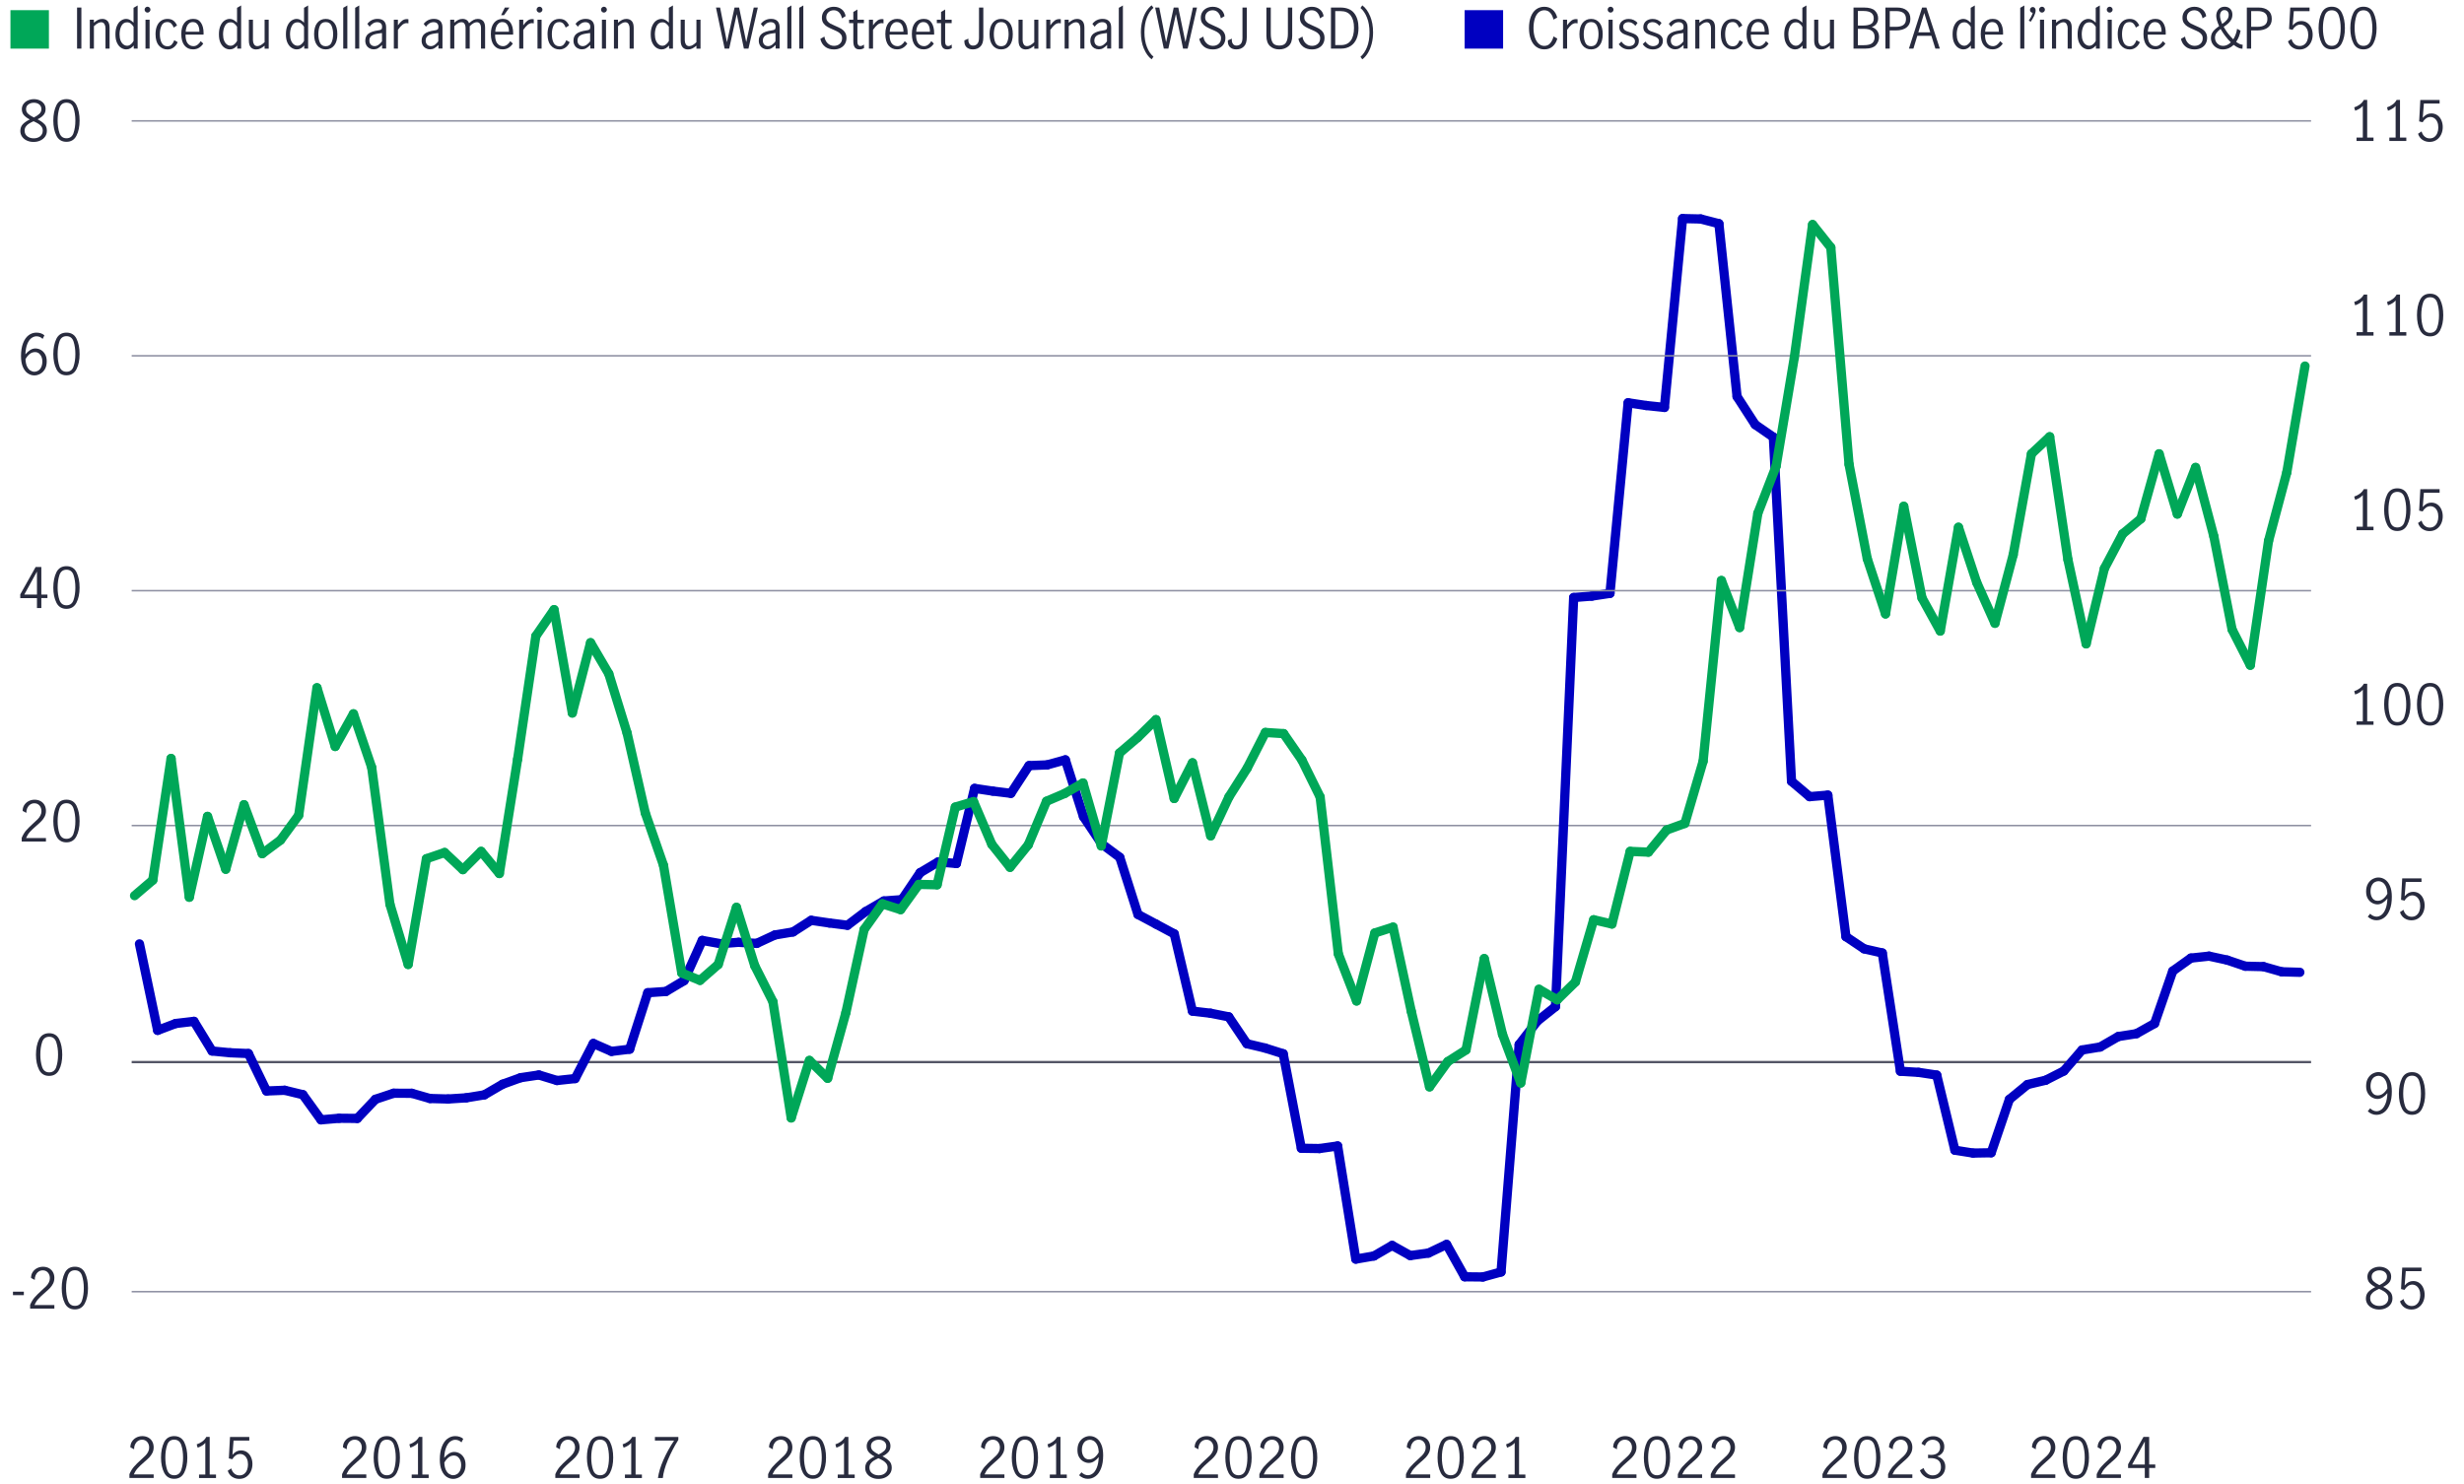 <?xml version="1.0" encoding="UTF-8"?>
<svg xmlns="http://www.w3.org/2000/svg" viewBox="0 0 800 481.97">
  <defs>
    <style>
      .cls-1, .cls-2, .cls-3, .cls-4, .cls-5 {
        fill: none;
      }

      .cls-2 {
        stroke: #8e90a2;
        stroke-width: .5px;
      }

      .cls-2, .cls-3, .cls-4, .cls-5 {
        stroke-miterlimit: 10;
      }

      .cls-6 {
        fill: #00a758;
      }

      .cls-3 {
        stroke: #00a758;
      }

      .cls-3, .cls-5 {
        stroke-linecap: round;
        stroke-width: 3px;
      }

      .cls-7 {
        fill: #0000c1;
      }

      .cls-8 {
        fill: #282b3e;
      }

      .cls-4 {
        stroke: #535565;
        stroke-width: .75px;
      }

      .cls-5 {
        stroke: #0000c1;
      }
    </style>
  </defs>
  <g id="Graph-Editable">
    <g>
      <rect class="cls-1" x="2.79" y="1.77" width="469.62" height="19.26"/>
      <path class="cls-6" d="M15.88,15.79H3.39V3.3h12.49v12.49Z"/>
      <path class="cls-8" d="M25.02,2.45h1.4v13.34h-1.4V2.45Z"/>
      <path class="cls-8" d="M30.48,6.39v.99c.42-.37.85-.67,1.29-.9.44-.23.92-.34,1.45-.34.7,0,1.26.23,1.7.68.44.45.66,1.2.66,2.26v6.71h-1.33v-6.68c0-.49-.12-.93-.35-1.31-.23-.38-.59-.58-1.07-.58-.67,0-1.45.43-2.34,1.28v7.29h-1.33V6.39h1.33Z"/>
      <path class="cls-8" d="M39.39,15.56c-.54-.32-.99-.84-1.36-1.57-.37-.73-.55-1.67-.55-2.83s.17-2.09.52-2.84c.35-.76.79-1.31,1.33-1.66.54-.35,1.09-.52,1.66-.52.43,0,.84.11,1.23.33.39.22.77.52,1.14.89V2.54l1.33-.77v14.02h-1.26v-1.01c-.38.42-.76.74-1.13.94-.37.21-.8.32-1.3.32-.54,0-1.08-.16-1.62-.48ZM42.48,14.4c.38-.32.68-.7.89-1.12v-4.59c-.25-.42-.55-.77-.9-1.04-.35-.27-.74-.41-1.19-.41-.84,0-1.46.39-1.86,1.16-.4.77-.6,1.7-.6,2.76,0,.8.12,1.49.35,2.04.23.56.54.98.92,1.25.38.28.78.41,1.2.41s.82-.16,1.2-.49Z"/>
      <path class="cls-8" d="M47.23,3.8c-.19-.19-.28-.41-.28-.67s.09-.49.28-.67.4-.28.66-.28.47.09.67.28c.19.19.29.41.29.67s-.1.47-.29.67c-.19.19-.41.29-.67.29s-.47-.1-.66-.29ZM47.24,6.39h1.33v9.4h-1.33V6.39Z"/>
      <path class="cls-8" d="M51.56,14.78c-.71-.85-1.06-2.08-1.06-3.69,0-1.06.16-1.96.49-2.7.32-.74.78-1.3,1.36-1.68s1.26-.57,2.03-.57,1.42.19,1.91.56.89.9,1.19,1.58l-1.08.68c-.18-.52-.44-.94-.77-1.29-.34-.34-.77-.51-1.3-.51-.89,0-1.52.39-1.88,1.17-.37.78-.55,1.7-.55,2.75,0,1.14.19,2.08.58,2.83.38.74,1.02,1.12,1.91,1.12.56,0,1.02-.18,1.36-.55.34-.37.62-.84.84-1.43l1.1.65c-.3.71-.74,1.28-1.32,1.71s-1.24.65-1.97.65c-1.16,0-2.1-.43-2.81-1.28Z"/>
      <path class="cls-8" d="M59.89,14.76c-.68-.85-1.03-2.09-1.03-3.71s.34-2.78,1.03-3.64c.69-.85,1.63-1.28,2.82-1.28s1.99.42,2.55,1.27.84,1.98.84,3.39c0,.19,0,.34-.02.45h-5.85c-.01,1.27.22,2.21.69,2.83.47.61,1.11.92,1.9.92.47,0,.91-.15,1.32-.46s.75-.69,1.02-1.16l.83.77c-.35.56-.8,1.02-1.37,1.37-.56.35-1.22.52-1.96.52-1.16,0-2.09-.43-2.77-1.28ZM64.23,8.07c-.35-.6-.89-.9-1.64-.9-.49,0-.91.15-1.26.46s-.61.7-.77,1.18c-.17.48-.26.98-.27,1.49h4.45c.01-.89-.16-1.63-.5-2.23Z"/>
      <path class="cls-8" d="M72.99,15.56c-.54-.32-.99-.84-1.36-1.57-.37-.73-.55-1.67-.55-2.83s.17-2.09.52-2.84c.35-.76.79-1.31,1.33-1.66.54-.35,1.09-.52,1.66-.52.43,0,.84.11,1.23.33.39.22.77.52,1.14.89V2.54l1.33-.77v14.02h-1.26v-1.01c-.38.42-.76.74-1.13.94-.37.21-.8.32-1.3.32-.54,0-1.08-.16-1.62-.48ZM76.08,14.4c.38-.32.68-.7.89-1.12v-4.59c-.25-.42-.55-.77-.9-1.04-.35-.27-.74-.41-1.19-.41-.84,0-1.46.39-1.86,1.16-.4.77-.6,1.7-.6,2.76,0,.8.12,1.49.35,2.04.23.56.54.98.92,1.25.38.28.78.41,1.2.41s.82-.16,1.2-.49Z"/>
      <path class="cls-8" d="M81.46,15.37c-.44-.45-.66-1.2-.66-2.24v-6.73h1.33v6.7c0,.48.12.91.35,1.3.23.38.6.58,1.09.58.4,0,.79-.12,1.18-.37.39-.25.78-.55,1.16-.91v-7.29h1.33v9.4h-1.33v-.97c-.44.37-.88.67-1.31.89-.43.22-.91.33-1.44.33-.7,0-1.26-.22-1.7-.67Z"/>
      <path class="cls-8" d="M94.74,15.56c-.54-.32-.99-.84-1.36-1.57-.37-.73-.55-1.67-.55-2.83s.17-2.09.52-2.84c.35-.76.79-1.31,1.33-1.66.54-.35,1.09-.52,1.66-.52.43,0,.84.11,1.23.33.39.22.77.52,1.14.89V2.54l1.33-.77v14.02h-1.26v-1.01c-.38.42-.76.74-1.13.94-.37.21-.8.32-1.3.32-.54,0-1.08-.16-1.62-.48ZM97.82,14.4c.38-.32.68-.7.89-1.12v-4.59c-.25-.42-.55-.77-.9-1.04-.35-.27-.74-.41-1.19-.41-.84,0-1.46.39-1.86,1.16-.4.77-.6,1.7-.6,2.76,0,.8.12,1.49.35,2.04.23.56.54.98.92,1.25.38.28.78.41,1.2.41s.82-.16,1.2-.49Z"/>
      <path class="cls-8" d="M103.01,14.76c-.69-.85-1.03-2.08-1.03-3.67s.34-2.82,1.03-3.67c.69-.85,1.6-1.28,2.75-1.28s2.07.43,2.75,1.28c.68.85,1.02,2.08,1.02,3.67s-.34,2.82-1.02,3.67c-.68.85-1.59,1.28-2.75,1.28s-2.06-.43-2.75-1.28ZM107.63,13.84c.35-.78.53-1.7.53-2.75s-.18-1.97-.53-2.75c-.35-.78-.98-1.17-1.88-1.17s-1.54.39-1.88,1.16c-.34.77-.51,1.7-.51,2.76s.17,1.99.51,2.76c.34.77.97,1.16,1.88,1.16s1.53-.39,1.88-1.17Z"/>
      <path class="cls-8" d="M111.44,2.54l1.33-.77v14.02h-1.33V2.54Z"/>
      <path class="cls-8" d="M115.31,2.54l1.33-.77v14.02h-1.33V2.54Z"/>
      <path class="cls-8" d="M119.98,15.7c-.41-.23-.75-.55-1-.98-.25-.43-.38-.93-.38-1.52,0-.98.34-1.73,1.01-2.25.67-.52,1.73-.88,3.17-1.08.52-.06.86-.17,1.03-.32.17-.15.25-.43.25-.85,0-.49-.14-.86-.43-1.12-.29-.25-.68-.38-1.17-.38s-.95.14-1.38.41c-.43.28-.78.63-1.07,1.06l-.74-.92c.84-1.08,1.94-1.62,3.31-1.62.9,0,1.59.23,2.07.7.48.47.72,1.18.72,2.12v6.82h-1.31v-1.17c-.47.47-.91.82-1.32,1.06-.41.24-.88.36-1.4.36s-.95-.11-1.36-.34ZM122.9,14.54c.41-.29.79-.66,1.12-1.11v-2.7h-.04l-1.15.16c-1.02.14-1.76.39-2.22.75-.46.35-.69.86-.69,1.52,0,.55.15.99.46,1.32.31.33.73.5,1.27.5.42,0,.84-.15,1.25-.44Z"/>
      <path class="cls-8" d="M129.19,6.39v1.84c.48-.68.94-1.19,1.39-1.53s.96-.5,1.55-.5c.16,0,.31.02.47.05v1.33c-.24-.05-.44-.07-.59-.07-.46,0-.9.17-1.33.5s-.92.89-1.48,1.68v6.1h-1.33V6.39h1.33Z"/>
      <path class="cls-8" d="M138.27,15.7c-.41-.23-.75-.55-1-.98-.25-.43-.38-.93-.38-1.52,0-.98.34-1.73,1.01-2.25.67-.52,1.73-.88,3.17-1.08.52-.06.86-.17,1.03-.32.17-.15.25-.43.25-.85,0-.49-.14-.86-.43-1.12-.29-.25-.68-.38-1.17-.38s-.95.14-1.38.41c-.43.28-.78.63-1.07,1.06l-.74-.92c.84-1.08,1.94-1.62,3.31-1.62.9,0,1.59.23,2.07.7.48.47.72,1.18.72,2.12v6.82h-1.31v-1.17c-.47.47-.91.82-1.32,1.06-.41.24-.88.36-1.4.36s-.95-.11-1.36-.34ZM141.18,14.54c.41-.29.79-.66,1.12-1.11v-2.7h-.04l-1.15.16c-1.02.14-1.76.39-2.22.75-.46.35-.69.86-.69,1.52,0,.55.15.99.46,1.32.31.33.73.5,1.27.5.42,0,.84-.15,1.25-.44Z"/>
      <path class="cls-8" d="M147.48,6.39v.99c.43-.38.85-.69,1.27-.91.41-.22.88-.33,1.41-.33,1.07,0,1.78.47,2.12,1.4.53-.47,1-.82,1.42-1.05.42-.23.9-.35,1.44-.35.73,0,1.31.23,1.73.68.42.46.63,1.19.63,2.21v6.75h-1.33v-6.79c0-.47-.11-.88-.32-1.24-.22-.36-.56-.54-1.04-.54-.7,0-1.46.43-2.3,1.3v7.27h-1.35v-6.79c0-.47-.11-.88-.32-1.24-.22-.36-.56-.54-1.04-.54-.7,0-1.46.43-2.3,1.3v7.27h-1.33V6.39h1.33Z"/>
      <path class="cls-8" d="M160.4,14.76c-.68-.85-1.03-2.09-1.03-3.71s.34-2.78,1.03-3.64c.69-.85,1.63-1.28,2.82-1.28s1.99.42,2.55,1.27.84,1.98.84,3.39c0,.19,0,.34-.02.45h-5.85c-.01,1.27.22,2.21.69,2.83.47.61,1.11.92,1.9.92.47,0,.91-.15,1.32-.46s.75-.69,1.02-1.16l.83.77c-.35.56-.8,1.02-1.37,1.37-.56.35-1.22.52-1.96.52-1.16,0-2.09-.43-2.77-1.28ZM164.74,8.07c-.35-.6-.89-.9-1.64-.9-.49,0-.91.15-1.26.46s-.61.7-.77,1.18c-.17.48-.26.98-.27,1.49h4.45c.01-.89-.16-1.63-.5-2.23ZM163.91,2.45h1.49l-1.76,2.47h-.94l1.21-2.47Z"/>
      <path class="cls-8" d="M169.89,6.39v1.84c.48-.68.94-1.19,1.39-1.53s.96-.5,1.55-.5c.16,0,.31.02.47.05v1.33c-.24-.05-.44-.07-.59-.07-.46,0-.9.17-1.33.5s-.92.89-1.48,1.68v6.1h-1.33V6.39h1.33Z"/>
      <path class="cls-8" d="M174.5,3.8c-.19-.19-.28-.41-.28-.67s.09-.49.28-.67.4-.28.66-.28.47.09.67.28c.19.19.29.41.29.67s-.1.47-.29.67c-.19.19-.41.29-.67.29s-.47-.1-.66-.29ZM174.51,6.39h1.33v9.4h-1.33V6.39Z"/>
      <path class="cls-8" d="M178.83,14.78c-.71-.85-1.06-2.08-1.06-3.69,0-1.06.16-1.96.49-2.7.32-.74.78-1.3,1.36-1.68s1.26-.57,2.03-.57,1.42.19,1.91.56.89.9,1.19,1.58l-1.08.68c-.18-.52-.44-.94-.77-1.29-.34-.34-.77-.51-1.3-.51-.89,0-1.52.39-1.88,1.17-.37.78-.55,1.7-.55,2.75,0,1.14.19,2.08.58,2.83.38.74,1.02,1.12,1.91,1.12.56,0,1.02-.18,1.36-.55.34-.37.62-.84.84-1.43l1.1.65c-.3.71-.74,1.28-1.32,1.71s-1.24.65-1.97.65c-1.16,0-2.1-.43-2.81-1.28Z"/>
      <path class="cls-8" d="M187.57,15.7c-.41-.23-.75-.55-1-.98-.25-.43-.38-.93-.38-1.52,0-.98.34-1.73,1.01-2.25.67-.52,1.73-.88,3.17-1.08.52-.06.86-.17,1.03-.32.17-.15.25-.43.25-.85,0-.49-.14-.86-.43-1.12-.29-.25-.68-.38-1.17-.38s-.95.14-1.38.41c-.43.28-.78.63-1.07,1.06l-.74-.92c.84-1.08,1.94-1.62,3.31-1.62.9,0,1.59.23,2.07.7.48.47.72,1.18.72,2.12v6.82h-1.31v-1.17c-.47.47-.91.82-1.32,1.06-.41.24-.88.36-1.4.36s-.95-.11-1.36-.34ZM190.48,14.54c.41-.29.79-.66,1.12-1.11v-2.7h-.04l-1.15.16c-1.02.14-1.76.39-2.22.75-.46.35-.69.86-.69,1.52,0,.55.15.99.46,1.32.31.33.73.5,1.27.5.42,0,.84-.15,1.25-.44Z"/>
      <path class="cls-8" d="M195.42,3.8c-.19-.19-.28-.41-.28-.67s.09-.49.28-.67.4-.28.66-.28.47.09.67.28c.19.19.29.41.29.67s-.1.47-.29.67c-.19.19-.41.29-.67.29s-.47-.1-.66-.29ZM195.43,6.39h1.33v9.4h-1.33V6.39Z"/>
      <path class="cls-8" d="M200.65,6.39v.99c.42-.37.85-.67,1.29-.9.44-.23.92-.34,1.45-.34.7,0,1.26.23,1.7.68.44.45.66,1.2.66,2.26v6.71h-1.33v-6.68c0-.49-.12-.93-.35-1.31-.23-.38-.59-.58-1.07-.58-.67,0-1.45.43-2.34,1.28v7.29h-1.33V6.39h1.33Z"/>
      <path class="cls-8" d="M213.19,15.56c-.54-.32-.99-.84-1.36-1.57-.37-.73-.55-1.67-.55-2.83s.17-2.09.52-2.84c.35-.76.79-1.31,1.33-1.66.54-.35,1.09-.52,1.66-.52.43,0,.84.11,1.23.33.39.22.77.52,1.14.89V2.54l1.33-.77v14.02h-1.26v-1.01c-.38.42-.76.74-1.13.94-.37.21-.8.32-1.3.32-.54,0-1.08-.16-1.62-.48ZM216.28,14.4c.38-.32.68-.7.89-1.12v-4.59c-.25-.42-.55-.77-.9-1.04-.35-.27-.74-.41-1.19-.41-.84,0-1.46.39-1.86,1.16-.4.77-.6,1.7-.6,2.76,0,.8.12,1.49.35,2.04.23.56.54.98.92,1.25.38.28.78.41,1.2.41s.82-.16,1.2-.49Z"/>
      <path class="cls-8" d="M221.66,15.37c-.44-.45-.66-1.2-.66-2.24v-6.73h1.33v6.7c0,.48.12.91.35,1.3.23.38.6.58,1.09.58.4,0,.79-.12,1.18-.37.39-.25.78-.55,1.16-.91v-7.29h1.33v9.4h-1.33v-.97c-.44.37-.88.67-1.31.89-.43.22-.91.33-1.44.33-.7,0-1.26-.22-1.7-.67Z"/>
      <path class="cls-8" d="M232.45,2.45h1.35l2.2,11.18h.04l2.45-11.18h1.48l2.3,11.14h.04l2.41-11.14h1.33l-3.04,13.34h-1.49l-2.3-11.14h-.04l-2.43,11.14h-1.48l-2.81-13.34Z"/>
      <path class="cls-8" d="M247.74,15.7c-.41-.23-.75-.55-1-.98-.25-.43-.38-.93-.38-1.52,0-.98.34-1.73,1.01-2.25.67-.52,1.73-.88,3.17-1.08.52-.06.86-.17,1.03-.32.17-.15.25-.43.25-.85,0-.49-.14-.86-.43-1.12-.29-.25-.68-.38-1.17-.38s-.95.14-1.38.41c-.43.28-.78.63-1.07,1.06l-.74-.92c.84-1.08,1.94-1.62,3.31-1.62.9,0,1.59.23,2.07.7.48.47.72,1.18.72,2.12v6.82h-1.31v-1.17c-.47.47-.91.82-1.32,1.06-.41.24-.88.36-1.4.36s-.95-.11-1.36-.34ZM250.66,14.54c.41-.29.79-.66,1.12-1.11v-2.7h-.04l-1.15.16c-1.02.14-1.76.39-2.22.75-.46.35-.69.86-.69,1.52,0,.55.15.99.46,1.32.31.33.73.5,1.27.5.42,0,.84-.15,1.25-.44Z"/>
      <path class="cls-8" d="M255.62,2.54l1.33-.77v14.02h-1.33V2.54Z"/>
      <path class="cls-8" d="M259.49,2.54l1.33-.77v14.02h-1.33V2.54Z"/>
      <path class="cls-8" d="M267.89,15.16c-.78-.59-1.3-1.43-1.55-2.54l1.33-.74c.12.89.47,1.61,1.04,2.17.58.56,1.27.84,2.07.84.76,0,1.38-.22,1.88-.67.5-.44.75-1.06.75-1.84,0-.48-.13-.89-.4-1.22-.26-.34-.59-.61-.98-.83s-.92-.46-1.57-.74c-.78-.33-1.41-.64-1.89-.92-.48-.28-.89-.65-1.22-1.12-.34-.47-.5-1.07-.5-1.79s.17-1.33.51-1.87c.34-.54.81-.96,1.4-1.25.59-.29,1.25-.44,1.97-.44,1,0,1.84.27,2.54.81.7.54,1.12,1.28,1.28,2.23l-1.19.72c-.14-.78-.45-1.41-.91-1.9-.46-.49-1.05-.73-1.75-.73s-1.28.22-1.74.65c-.46.43-.69.98-.69,1.66,0,.48.13.89.39,1.22.26.34.58.61.97.82.39.21.91.45,1.57.73.79.34,1.43.64,1.91.92.48.28.89.66,1.22,1.15s.5,1.1.5,1.84-.17,1.36-.5,1.93-.8,1-1.42,1.32c-.62.32-1.34.48-2.17.48-1.13,0-2.08-.29-2.86-.88Z"/>
      <path class="cls-8" d="M277.53,15.4c-.32-.43-.48-1.12-.48-2.08v-5.81h-1.37v-1.12h1.37v-2.5l1.33-.81v3.31h2.11v1.12h-2.11v6.07c0,.91.33,1.37.99,1.37.35,0,.73-.16,1.13-.47l.04,1.13c-.48.29-.98.43-1.49.43-.7,0-1.2-.21-1.52-.64Z"/>
      <path class="cls-8" d="M283.44,6.39v1.84c.48-.68.94-1.19,1.39-1.53s.96-.5,1.55-.5c.16,0,.31.02.47.05v1.33c-.24-.05-.44-.07-.59-.07-.46,0-.9.17-1.33.5s-.92.89-1.48,1.68v6.1h-1.33V6.39h1.33Z"/>
      <path class="cls-8" d="M288.48,14.76c-.68-.85-1.03-2.09-1.03-3.71s.34-2.78,1.03-3.64c.69-.85,1.63-1.28,2.82-1.28s1.99.42,2.55,1.27.84,1.98.84,3.39c0,.19,0,.34-.02.45h-5.85c-.01,1.27.22,2.21.69,2.83.47.61,1.11.92,1.9.92.47,0,.91-.15,1.32-.46s.75-.69,1.02-1.16l.83.77c-.35.56-.8,1.02-1.37,1.37-.56.35-1.22.52-1.96.52-1.16,0-2.09-.43-2.77-1.28ZM292.82,8.07c-.35-.6-.89-.9-1.64-.9-.49,0-.91.15-1.26.46s-.61.7-.77,1.18c-.17.48-.26.98-.27,1.49h4.45c.01-.89-.16-1.63-.5-2.23Z"/>
      <path class="cls-8" d="M297.09,14.76c-.68-.85-1.03-2.09-1.03-3.71s.34-2.78,1.03-3.64c.69-.85,1.63-1.28,2.82-1.28s1.99.42,2.55,1.27.84,1.98.84,3.39c0,.19,0,.34-.02.45h-5.85c-.01,1.27.22,2.21.69,2.83.47.61,1.11.92,1.9.92.47,0,.91-.15,1.32-.46s.75-.69,1.02-1.16l.83.77c-.35.56-.8,1.02-1.37,1.37-.56.35-1.22.52-1.96.52-1.16,0-2.09-.43-2.77-1.28ZM301.42,8.07c-.35-.6-.89-.9-1.64-.9-.49,0-.91.15-1.26.46s-.61.7-.77,1.18c-.17.48-.26.98-.27,1.49h4.45c.01-.89-.16-1.63-.5-2.23Z"/>
      <path class="cls-8" d="M306.02,15.4c-.32-.43-.48-1.12-.48-2.08v-5.81h-1.37v-1.12h1.37v-2.5l1.33-.81v3.31h2.11v1.12h-2.11v6.07c0,.91.33,1.37.99,1.37.35,0,.73-.16,1.13-.47l.04,1.13c-.48.29-.98.43-1.49.43-.7,0-1.2-.21-1.52-.64Z"/>
      <path class="cls-8" d="M313.76,15.27c-.5-.52-.71-1.24-.64-2.16l1.3-.56c-.01.1-.02.23-.02.41,0,.55.13,1,.4,1.34.26.34.64.51,1.12.51.6,0,1.07-.21,1.42-.62.35-.41.52-1.06.52-1.94V2.45h1.4v9.68c0,1.36-.31,2.35-.94,2.97s-1.44.94-2.45.94c-.91,0-1.62-.26-2.12-.77Z"/>
      <path class="cls-8" d="M322.31,14.76c-.69-.85-1.03-2.08-1.03-3.67s.34-2.82,1.03-3.67c.69-.85,1.6-1.28,2.75-1.28s2.07.43,2.75,1.28c.68.85,1.02,2.08,1.02,3.67s-.34,2.82-1.02,3.67c-.68.85-1.59,1.28-2.75,1.28s-2.06-.43-2.75-1.28ZM326.94,13.84c.35-.78.53-1.7.53-2.75s-.18-1.97-.53-2.75c-.35-.78-.98-1.17-1.88-1.17s-1.54.39-1.88,1.16c-.34.77-.51,1.7-.51,2.76s.17,1.99.51,2.76c.34.77.97,1.16,1.88,1.16s1.53-.39,1.88-1.17Z"/>
      <path class="cls-8" d="M331.35,15.37c-.44-.45-.66-1.2-.66-2.24v-6.73h1.33v6.7c0,.48.12.91.35,1.3.23.38.6.58,1.09.58.4,0,.79-.12,1.18-.37.39-.25.78-.55,1.16-.91v-7.29h1.33v9.4h-1.33v-.97c-.44.37-.88.67-1.31.89-.43.22-.91.33-1.44.33-.7,0-1.26-.22-1.7-.67Z"/>
      <path class="cls-8" d="M341.01,6.39v1.84c.48-.68.94-1.19,1.39-1.53s.96-.5,1.55-.5c.16,0,.31.02.47.05v1.33c-.24-.05-.44-.07-.59-.07-.46,0-.9.17-1.33.5s-.92.89-1.48,1.68v6.1h-1.33V6.39h1.33Z"/>
      <path class="cls-8" d="M346.98,6.39v.99c.42-.37.85-.67,1.29-.9.44-.23.92-.34,1.45-.34.7,0,1.26.23,1.7.68.44.45.66,1.2.66,2.26v6.71h-1.33v-6.68c0-.49-.12-.93-.35-1.31-.23-.38-.59-.58-1.07-.58-.67,0-1.45.43-2.34,1.28v7.29h-1.33V6.39h1.33Z"/>
      <path class="cls-8" d="M355.38,15.7c-.41-.23-.75-.55-1-.98-.25-.43-.38-.93-.38-1.52,0-.98.34-1.73,1.01-2.25s1.73-.88,3.17-1.08c.52-.06.86-.17,1.03-.32.17-.15.25-.43.25-.85,0-.49-.14-.86-.43-1.12s-.68-.38-1.17-.38-.95.14-1.38.41c-.43.28-.78.63-1.07,1.06l-.74-.92c.84-1.08,1.94-1.62,3.31-1.62.9,0,1.59.23,2.07.7.48.47.72,1.18.72,2.12v6.82h-1.31v-1.17c-.47.47-.91.82-1.32,1.06-.41.24-.88.36-1.39.36s-.95-.11-1.36-.34ZM358.29,14.54c.41-.29.79-.66,1.12-1.11v-2.7h-.04l-1.15.16c-1.02.14-1.76.39-2.22.75-.46.35-.69.86-.69,1.52,0,.55.15.99.46,1.32.31.33.73.5,1.27.5.42,0,.84-.15,1.25-.44Z"/>
      <path class="cls-8" d="M363.25,2.54l1.33-.77v14.02h-1.33V2.54Z"/>
      <path class="cls-8" d="M371.39,15.81c-.65-1.55-.97-3.32-.97-5.33,0-1.34.16-2.6.47-3.75.31-1.16.73-2.16,1.26-3.01.53-.85,1.12-1.51,1.76-1.99l.59.81c-.88.74-1.58,1.79-2.12,3.14-.54,1.35-.81,2.94-.81,4.78s.27,3.46.82,4.83,1.25,2.41,2.12,3.11l-.61.86c-1.02-.76-1.85-1.91-2.5-3.46Z"/>
      <path class="cls-8" d="M375.04,2.45h1.35l2.2,11.18h.04l2.45-11.18h1.48l2.3,11.14h.04l2.41-11.14h1.33l-3.04,13.34h-1.49l-2.3-11.14h-.04l-2.43,11.14h-1.48l-2.81-13.34Z"/>
      <path class="cls-8" d="M390.92,15.16c-.78-.59-1.3-1.43-1.55-2.54l1.33-.74c.12.89.47,1.61,1.04,2.17.58.56,1.27.84,2.07.84.76,0,1.38-.22,1.88-.67.5-.44.75-1.06.75-1.84,0-.48-.13-.89-.4-1.22-.26-.34-.59-.61-.98-.83s-.92-.46-1.58-.74c-.78-.33-1.41-.64-1.89-.92-.48-.28-.89-.65-1.22-1.12-.34-.47-.5-1.07-.5-1.79s.17-1.33.51-1.87.81-.96,1.4-1.25c.59-.29,1.25-.44,1.97-.44,1,0,1.84.27,2.54.81.7.54,1.12,1.28,1.28,2.23l-1.19.72c-.14-.78-.45-1.41-.91-1.9-.46-.49-1.05-.73-1.75-.73s-1.28.22-1.74.65c-.46.43-.69.98-.69,1.66,0,.48.13.89.39,1.22s.58.61.97.82c.39.21.92.45,1.58.73.79.34,1.43.64,1.91.92.48.28.89.66,1.22,1.15s.5,1.1.5,1.84-.17,1.36-.5,1.93-.8,1-1.42,1.32c-.62.32-1.34.48-2.17.48-1.13,0-2.08-.29-2.86-.88Z"/>
      <path class="cls-8" d="M399.3,15.27c-.5-.52-.71-1.24-.64-2.16l1.3-.56c-.01.1-.02.23-.02.41,0,.55.13,1,.4,1.34.26.34.64.51,1.12.51.6,0,1.07-.21,1.42-.62.35-.41.52-1.06.52-1.94V2.45h1.4v9.68c0,1.36-.31,2.35-.94,2.97s-1.44.94-2.45.94c-.91,0-1.62-.26-2.11-.77Z"/>
      <path class="cls-8" d="M412.37,14.98c-.8-.71-1.2-1.82-1.2-3.35V2.45h1.42v8.48c0,1.24.19,2.19.57,2.86s1.11,1.01,2.19,1.01,1.82-.34,2.21-1.02c.4-.68.59-1.63.59-2.85V2.45h1.4v9.18c0,1.52-.4,2.64-1.21,3.35-.8.71-1.81,1.06-3.01,1.06s-2.18-.35-2.98-1.06Z"/>
      <path class="cls-8" d="M423.1,15.16c-.78-.59-1.3-1.43-1.55-2.54l1.33-.74c.12.89.47,1.61,1.04,2.17.58.56,1.27.84,2.07.84.76,0,1.38-.22,1.88-.67.5-.44.75-1.06.75-1.84,0-.48-.13-.89-.4-1.22-.26-.34-.59-.61-.98-.83s-.92-.46-1.58-.74c-.78-.33-1.41-.64-1.89-.92-.48-.28-.89-.65-1.22-1.12-.34-.47-.5-1.07-.5-1.79s.17-1.33.51-1.87.81-.96,1.4-1.25c.59-.29,1.25-.44,1.97-.44,1,0,1.84.27,2.54.81.7.54,1.12,1.28,1.28,2.23l-1.19.72c-.14-.78-.45-1.41-.91-1.9-.46-.49-1.05-.73-1.75-.73s-1.28.22-1.74.65c-.46.43-.69.98-.69,1.66,0,.48.13.89.39,1.22s.58.61.97.82c.39.21.92.45,1.58.73.79.34,1.43.64,1.91.92.48.28.89.66,1.22,1.15s.5,1.1.5,1.84-.17,1.36-.5,1.93-.8,1-1.42,1.32c-.62.32-1.34.48-2.17.48-1.13,0-2.08-.29-2.86-.88Z"/>
      <path class="cls-8" d="M435.18,2.45c2,0,3.49.59,4.45,1.78.96,1.19,1.44,2.81,1.44,4.86,0,1.33-.21,2.5-.64,3.51-.43,1.01-1.07,1.79-1.93,2.35s-1.92.84-3.17.84h-3.2V2.45h3.06ZM438.55,13.19c.71-.97,1.06-2.35,1.06-4.15s-.36-3.07-1.07-4.01-1.8-1.42-3.27-1.42h-1.75v11.03h1.82c1.43,0,2.5-.48,3.2-1.45Z"/>
      <path class="cls-8" d="M444.82,5.17c.65,1.55.98,3.33.98,5.35,0,1.34-.16,2.6-.47,3.75-.31,1.16-.73,2.16-1.26,3.02-.53.85-1.12,1.51-1.78,1.98l-.58-.83c.88-.75,1.58-1.79,2.12-3.13s.81-2.93.81-4.77-.27-3.46-.82-4.83-1.25-2.41-2.11-3.11l.59-.86c1.02.74,1.86,1.89,2.51,3.44Z"/>
    </g>
    <g>
      <rect class="cls-1" x="474.93" y="1.77" width="318.89" height="16.79"/>
      <path class="cls-7" d="M488.02,15.79h-12.49V3.3h12.49v12.49Z"/>
      <path class="cls-8" d="M498.78,15.21c-.75-.56-1.33-1.37-1.74-2.41s-.61-2.27-.61-3.67.2-2.66.6-3.71c.4-1.04.97-1.84,1.72-2.39s1.63-.83,2.65-.83c1.08,0,1.98.31,2.7.95.72.63,1.22,1.48,1.49,2.56l-1.22.65c-.19-.89-.53-1.61-1.03-2.18-.49-.56-1.14-.85-1.94-.85-.7,0-1.31.23-1.84.68-.53.46-.94,1.12-1.23,1.99s-.44,1.91-.44,3.12c0,1.14.15,2.15.44,3.02s.71,1.56,1.24,2.04c.53.49,1.14.73,1.83.73.79,0,1.44-.3,1.93-.89s.85-1.32,1.05-2.19l1.24.68c-.28,1.07-.78,1.92-1.5,2.56-.73.64-1.63.96-2.73.96-1,0-1.87-.28-2.62-.85Z"/>
      <path class="cls-8" d="M508.79,6.39v1.84c.48-.68.94-1.19,1.39-1.53.44-.34.96-.5,1.55-.5.16,0,.31.02.47.05v1.33c-.24-.05-.44-.07-.59-.07-.46,0-.9.17-1.33.5-.43.33-.92.89-1.48,1.68v6.1h-1.33V6.39h1.33Z"/>
      <path class="cls-8" d="M513.84,14.76c-.69-.85-1.03-2.08-1.03-3.67s.34-2.82,1.03-3.67c.69-.85,1.61-1.28,2.75-1.28s2.07.43,2.75,1.28c.68.85,1.02,2.08,1.02,3.67s-.34,2.82-1.02,3.67c-.68.85-1.59,1.28-2.75,1.28s-2.05-.43-2.75-1.28ZM518.47,13.84c.35-.78.53-1.7.53-2.75s-.18-1.97-.53-2.75c-.35-.78-.98-1.17-1.88-1.17s-1.54.39-1.88,1.16-.51,1.7-.51,2.76.17,1.99.51,2.76c.34.77.97,1.16,1.88,1.16s1.53-.39,1.88-1.17Z"/>
      <path class="cls-8" d="M522.25,3.8c-.19-.19-.28-.41-.28-.67s.09-.49.28-.67.41-.28.66-.28.47.09.67.28c.19.19.29.41.29.67s-.1.47-.29.67-.41.29-.67.29-.47-.1-.66-.29ZM522.26,6.39h1.33v9.4h-1.33V6.39Z"/>
      <path class="cls-8" d="M527.01,15.62c-.56-.28-1.04-.71-1.44-1.27l.86-.86c.29.44.65.8,1.08,1.08.43.28.91.41,1.42.41s.99-.14,1.36-.42c.37-.28.55-.67.55-1.18,0-.35-.1-.64-.3-.86-.2-.23-.44-.41-.74-.54-.29-.13-.69-.28-1.2-.43-.61-.19-1.11-.38-1.48-.56-.38-.18-.7-.44-.96-.79-.26-.35-.4-.8-.4-1.37,0-.83.29-1.48.86-1.96.58-.48,1.3-.72,2.18-.72.58,0,1.11.11,1.61.34.5.23.92.55,1.25.97l-.7.92c-.65-.79-1.38-1.19-2.2-1.19-.5,0-.92.13-1.26.4s-.5.63-.5,1.1c0,.35.1.63.3.86s.44.4.74.53.69.28,1.2.43c.62.2,1.12.4,1.5.58.38.18.7.44.96.79.26.35.4.8.4,1.37,0,.85-.3,1.53-.91,2.04-.61.51-1.38.76-2.31.76-.68,0-1.31-.14-1.87-.42Z"/>
      <path class="cls-8" d="M534.8,15.62c-.56-.28-1.04-.71-1.44-1.27l.86-.86c.29.44.65.8,1.08,1.08.43.28.91.41,1.42.41s.99-.14,1.36-.42c.37-.28.55-.67.55-1.18,0-.35-.1-.64-.3-.86-.2-.23-.44-.41-.74-.54-.29-.13-.69-.28-1.2-.43-.61-.19-1.11-.38-1.48-.56-.38-.18-.7-.44-.96-.79-.26-.35-.4-.8-.4-1.37,0-.83.29-1.48.86-1.96.58-.48,1.3-.72,2.18-.72.58,0,1.11.11,1.61.34.5.23.92.55,1.25.97l-.7.92c-.65-.79-1.38-1.19-2.2-1.19-.5,0-.92.13-1.26.4s-.5.63-.5,1.1c0,.35.1.63.3.86s.44.4.74.53.69.28,1.2.43c.62.2,1.12.4,1.5.58.38.18.7.44.96.79.26.35.4.8.4,1.37,0,.85-.3,1.53-.91,2.04-.61.51-1.38.76-2.31.76-.68,0-1.31-.14-1.87-.42Z"/>
      <path class="cls-8" d="M542.53,15.7c-.41-.23-.75-.55-1-.98-.25-.43-.38-.93-.38-1.52,0-.98.34-1.73,1.01-2.25.67-.52,1.73-.88,3.17-1.08.52-.06.86-.17,1.03-.32.17-.15.25-.43.25-.85,0-.49-.14-.86-.43-1.12s-.68-.38-1.17-.38-.95.14-1.38.41c-.43.28-.78.63-1.07,1.06l-.74-.92c.84-1.08,1.94-1.62,3.31-1.62.9,0,1.59.23,2.07.7.48.47.72,1.18.72,2.12v6.82h-1.31v-1.17c-.47.47-.91.82-1.32,1.06-.41.24-.88.36-1.4.36s-.95-.11-1.36-.34ZM545.45,14.54c.41-.29.79-.66,1.12-1.11v-2.7h-.04l-1.15.16c-1.02.14-1.76.39-2.22.75-.46.35-.69.86-.69,1.52,0,.55.15.99.46,1.32s.73.5,1.27.5c.42,0,.84-.15,1.25-.44Z"/>
      <path class="cls-8" d="M551.74,6.39v.99c.42-.37.85-.67,1.29-.9.44-.23.92-.34,1.45-.34.7,0,1.26.23,1.7.68.44.45.66,1.2.66,2.26v6.71h-1.33v-6.68c0-.49-.12-.93-.35-1.31-.23-.38-.59-.58-1.07-.58-.67,0-1.45.43-2.34,1.28v7.29h-1.33V6.39h1.33Z"/>
      <path class="cls-8" d="M559.77,14.78c-.71-.85-1.06-2.08-1.06-3.69,0-1.06.16-1.96.49-2.7.32-.74.78-1.3,1.36-1.68s1.26-.57,2.03-.57,1.42.19,1.91.56.89.9,1.19,1.58l-1.08.68c-.18-.52-.44-.94-.77-1.29-.34-.34-.77-.51-1.3-.51-.89,0-1.51.39-1.88,1.17-.37.78-.55,1.7-.55,2.75,0,1.14.19,2.08.58,2.83.38.74,1.02,1.12,1.91,1.12.56,0,1.02-.18,1.36-.55s.62-.84.84-1.43l1.1.65c-.3.71-.74,1.28-1.32,1.71s-1.24.65-1.97.65c-1.17,0-2.1-.43-2.81-1.28Z"/>
      <path class="cls-8" d="M568.1,14.76c-.68-.85-1.03-2.09-1.03-3.71s.34-2.78,1.04-3.64c.69-.85,1.63-1.28,2.82-1.28s1.99.42,2.55,1.27c.56.85.84,1.98.84,3.39,0,.19,0,.34-.02.45h-5.85c-.01,1.27.22,2.21.69,2.83.47.61,1.11.92,1.9.92.47,0,.91-.15,1.32-.46s.75-.69,1.02-1.16l.83.77c-.35.56-.8,1.02-1.37,1.37-.56.35-1.22.52-1.96.52-1.16,0-2.09-.43-2.77-1.28ZM572.44,8.07c-.35-.6-.89-.9-1.64-.9-.49,0-.91.15-1.26.46-.35.31-.61.7-.77,1.18-.17.48-.26.98-.27,1.49h4.45c.01-.89-.16-1.63-.5-2.23Z"/>
      <path class="cls-8" d="M581.21,15.56c-.54-.32-.99-.84-1.36-1.57-.37-.73-.55-1.67-.55-2.83s.17-2.09.52-2.84c.35-.76.79-1.31,1.33-1.66.54-.35,1.09-.52,1.66-.52.43,0,.84.11,1.23.33.39.22.77.52,1.14.89V2.54l1.33-.77v14.02h-1.26v-1.01c-.38.42-.76.74-1.13.94-.37.21-.8.32-1.3.32-.54,0-1.08-.16-1.62-.48ZM584.29,14.4c.38-.32.67-.7.89-1.12v-4.59c-.25-.42-.55-.77-.9-1.04-.35-.27-.74-.41-1.19-.41-.84,0-1.46.39-1.86,1.16-.4.77-.6,1.7-.6,2.76,0,.8.12,1.49.35,2.04.23.56.54.98.92,1.25.38.28.78.41,1.2.41s.82-.16,1.2-.49Z"/>
      <path class="cls-8" d="M589.68,15.37c-.44-.45-.66-1.2-.66-2.24v-6.73h1.33v6.7c0,.48.12.91.35,1.3.23.38.6.58,1.09.58.4,0,.79-.12,1.18-.37.39-.25.78-.55,1.16-.91v-7.29h1.33v9.4h-1.33v-.97c-.44.37-.88.67-1.31.89-.43.22-.91.33-1.44.33-.7,0-1.26-.22-1.7-.67Z"/>
      <path class="cls-8" d="M605.2,2.45c1.67,0,2.85.34,3.54,1.01s1.04,1.5,1.04,2.48c0,.7-.18,1.29-.54,1.79s-.87.85-1.53,1.05c.76.25,1.34.66,1.75,1.21.41.56.62,1.24.62,2.04,0,1.03-.34,1.91-1.03,2.65-.68.73-1.8,1.1-3.35,1.1h-3.91V2.45h3.4ZM607.41,7.82c.63-.31.95-.92.95-1.84,0-1.61-1.09-2.41-3.28-2.41h-1.87v4.72h1.75c1.01,0,1.83-.16,2.46-.47ZM607.89,13.98c.51-.46.76-1.1.76-1.92,0-1.8-1.16-2.7-3.49-2.7h-1.96v5.31h1.94c1.32,0,2.23-.23,2.75-.69Z"/>
      <path class="cls-8" d="M615.95,2.45c1.32,0,2.37.31,3.14.94.77.62,1.16,1.54,1.16,2.75s-.41,2.11-1.22,2.76c-.82.65-1.97.98-3.46.98h-2.02v5.9h-1.4V2.45h3.8ZM617.99,8.1c.56-.41.84-1.06.84-1.94s-.27-1.52-.81-1.94c-.54-.41-1.34-.62-2.39-.62h-2.07v5.11h1.96c1.09,0,1.92-.2,2.48-.61Z"/>
      <path class="cls-8" d="M628.37,15.79l-1.3-4.16h-4.57l-1.26,4.16h-1.46l4.28-13.34h1.39l4.37,13.34h-1.46ZM622.84,10.5h3.87l-1.94-6.23h-.04l-1.89,6.23Z"/>
      <path class="cls-8" d="M635.87,15.56c-.54-.32-.99-.84-1.36-1.57-.37-.73-.55-1.67-.55-2.83s.17-2.09.52-2.84c.35-.76.79-1.31,1.33-1.66.54-.35,1.09-.52,1.66-.52.43,0,.84.11,1.23.33.39.22.77.52,1.14.89V2.54l1.33-.77v14.02h-1.26v-1.01c-.38.42-.76.74-1.13.94-.37.21-.8.32-1.3.32-.54,0-1.08-.16-1.62-.48ZM638.96,14.4c.38-.32.68-.7.89-1.12v-4.59c-.25-.42-.55-.77-.9-1.04-.35-.27-.74-.41-1.19-.41-.84,0-1.46.39-1.86,1.16-.4.77-.6,1.7-.6,2.76,0,.8.12,1.49.35,2.04.23.56.54.98.92,1.25.38.28.78.41,1.2.41s.82-.16,1.2-.49Z"/>
      <path class="cls-8" d="M644.13,14.76c-.68-.85-1.03-2.09-1.03-3.71s.34-2.78,1.04-3.64c.69-.85,1.63-1.28,2.82-1.28s1.99.42,2.55,1.27c.56.85.84,1.98.84,3.39,0,.19,0,.34-.02.45h-5.85c-.01,1.27.22,2.21.69,2.83.47.61,1.11.92,1.9.92.47,0,.91-.15,1.32-.46s.75-.69,1.02-1.16l.83.77c-.35.56-.8,1.02-1.37,1.37-.56.35-1.22.52-1.96.52-1.16,0-2.09-.43-2.77-1.28ZM648.47,8.07c-.35-.6-.89-.9-1.64-.9-.49,0-.91.15-1.26.46-.35.31-.61.7-.77,1.18-.17.48-.26.98-.27,1.49h4.45c.01-.89-.16-1.63-.5-2.23Z"/>
      <path class="cls-8" d="M655.92,2.54l1.33-.77v14.02h-1.33V2.54Z"/>
      <path class="cls-8" d="M659.48,5.37c.25-.47.41-.88.5-1.22-.28-.02-.5-.12-.66-.29s-.24-.38-.24-.63.09-.49.26-.67c.17-.19.39-.28.66-.28s.48.1.66.31c.17.2.26.47.26.81,0,.5-.17,1.1-.5,1.8-.34.7-.71,1.32-1.12,1.87l-.61-.41c.29-.38.56-.81.8-1.28Z"/>
      <path class="cls-8" d="M662.32,3.8c-.19-.19-.28-.41-.28-.67s.09-.49.28-.67.41-.28.66-.28.47.09.67.28c.19.19.29.41.29.67s-.1.47-.29.67-.41.29-.67.29-.47-.1-.66-.29ZM662.33,6.39h1.33v9.4h-1.33V6.39Z"/>
      <path class="cls-8" d="M667.55,6.39v.99c.42-.37.85-.67,1.29-.9.44-.23.92-.34,1.45-.34.7,0,1.26.23,1.7.68.44.45.66,1.2.66,2.26v6.71h-1.33v-6.68c0-.49-.12-.93-.35-1.31-.23-.38-.59-.58-1.07-.58-.67,0-1.45.43-2.34,1.28v7.29h-1.33V6.39h1.33Z"/>
      <path class="cls-8" d="M676.46,15.56c-.54-.32-.99-.84-1.36-1.57-.37-.73-.55-1.67-.55-2.83s.17-2.09.52-2.84c.35-.76.79-1.31,1.33-1.66.54-.35,1.09-.52,1.66-.52.43,0,.84.11,1.23.33.39.22.77.52,1.14.89V2.54l1.33-.77v14.02h-1.26v-1.01c-.38.42-.76.74-1.13.94-.37.21-.8.32-1.3.32-.54,0-1.08-.16-1.62-.48ZM679.55,14.4c.38-.32.67-.7.89-1.12v-4.59c-.25-.42-.55-.77-.9-1.04-.35-.27-.74-.41-1.19-.41-.84,0-1.46.39-1.86,1.16-.4.77-.6,1.7-.6,2.76,0,.8.12,1.49.35,2.04.23.56.54.98.92,1.25.38.28.78.41,1.2.41s.82-.16,1.2-.49Z"/>
      <path class="cls-8" d="M684.3,3.8c-.19-.19-.28-.41-.28-.67s.09-.49.28-.67.41-.28.66-.28.47.09.67.28c.19.19.29.41.29.67s-.1.47-.29.67-.41.29-.67.29-.47-.1-.66-.29ZM684.31,6.39h1.33v9.4h-1.33V6.39Z"/>
      <path class="cls-8" d="M688.63,14.78c-.71-.85-1.06-2.08-1.06-3.69,0-1.06.16-1.96.49-2.7.32-.74.78-1.3,1.36-1.68s1.26-.57,2.03-.57,1.42.19,1.91.56.89.9,1.19,1.58l-1.08.68c-.18-.52-.44-.94-.77-1.29-.34-.34-.77-.51-1.3-.51-.89,0-1.52.39-1.88,1.17-.37.78-.55,1.7-.55,2.75,0,1.14.19,2.08.58,2.83s1.02,1.12,1.91,1.12c.56,0,1.02-.18,1.36-.55.34-.37.62-.84.84-1.43l1.1.65c-.3.71-.74,1.28-1.32,1.71s-1.24.65-1.97.65c-1.16,0-2.1-.43-2.81-1.28Z"/>
      <path class="cls-8" d="M696.96,14.76c-.68-.85-1.03-2.09-1.03-3.71s.34-2.78,1.03-3.64c.69-.85,1.63-1.28,2.82-1.28s1.99.42,2.55,1.27c.56.85.84,1.98.84,3.39,0,.19,0,.34-.02.45h-5.85c-.01,1.27.22,2.21.69,2.83s1.11.92,1.9.92c.47,0,.91-.15,1.32-.46s.75-.69,1.02-1.16l.83.77c-.35.56-.8,1.02-1.37,1.37-.56.35-1.22.52-1.96.52-1.16,0-2.09-.43-2.77-1.28ZM701.3,8.07c-.35-.6-.89-.9-1.64-.9-.49,0-.91.15-1.26.46-.35.31-.61.7-.77,1.18-.17.48-.26.98-.27,1.49h4.45c.01-.89-.16-1.63-.5-2.23Z"/>
      <path class="cls-8" d="M709.65,15.16c-.78-.59-1.3-1.43-1.55-2.54l1.33-.74c.12.89.47,1.61,1.04,2.17.58.56,1.27.84,2.07.84.76,0,1.38-.22,1.88-.67.5-.44.75-1.06.75-1.84,0-.48-.13-.89-.4-1.22-.26-.34-.59-.61-.98-.83-.39-.22-.92-.46-1.58-.74-.78-.33-1.41-.64-1.89-.92-.48-.28-.89-.65-1.22-1.12-.34-.47-.5-1.07-.5-1.79s.17-1.33.51-1.87c.34-.54.81-.96,1.4-1.25.59-.29,1.25-.44,1.97-.44,1,0,1.84.27,2.54.81.7.54,1.12,1.28,1.28,2.23l-1.19.72c-.14-.78-.45-1.41-.91-1.9-.46-.49-1.05-.73-1.75-.73s-1.28.22-1.74.65c-.46.43-.69.98-.69,1.66,0,.48.13.89.39,1.22.26.34.58.61.97.82.39.21.92.45,1.58.73.79.34,1.43.64,1.91.92.48.28.89.66,1.22,1.15s.5,1.1.5,1.84-.17,1.36-.5,1.93-.8,1-1.42,1.32c-.62.32-1.34.48-2.17.48-1.13,0-2.08-.29-2.86-.88Z"/>
      <path class="cls-8" d="M728.14,14.55l-.07,1.28c-.8.01-1.75-.41-2.84-1.26-1.02.98-2.21,1.48-3.56,1.48-.67,0-1.3-.16-1.89-.48-.59-.32-1.06-.76-1.41-1.31-.35-.56-.53-1.18-.53-1.86,0-.88.23-1.61.7-2.2s1.12-1.16,1.96-1.73c-.62-1.33-.94-2.44-.94-3.33,0-.84.25-1.54.75-2.11.5-.56,1.15-.85,1.97-.85.76,0,1.37.23,1.83.7s.69,1.09.69,1.85c0,.62-.13,1.17-.39,1.65-.26.47-.58.88-.95,1.21-.38.34-.87.71-1.48,1.13.4.73.87,1.45,1.41,2.16.55.71,1.11,1.34,1.7,1.89.31-.49.58-1.04.79-1.63.22-.59.37-1.19.45-1.79l1.13.61c-.25,1.4-.73,2.61-1.44,3.62.83.64,1.54.95,2.12.95ZM724.3,13.75c-.61-.59-1.21-1.26-1.78-2.01s-1.09-1.53-1.55-2.33c-.58.42-1.02.86-1.34,1.3-.32.45-.48.98-.48,1.58,0,.46.11.89.34,1.29.23.4.54.72.94.96.4.24.85.36,1.34.36.91,0,1.75-.38,2.52-1.15ZM721.5,7.78c.68-.48,1.21-.94,1.57-1.39.36-.44.54-.98.54-1.6,0-.44-.13-.81-.38-1.09s-.59-.42-1.01-.42c-.47,0-.83.18-1.07.53-.25.35-.37.77-.37,1.25,0,.76.24,1.66.72,2.72Z"/>
      <path class="cls-8" d="M733.29,2.45c1.32,0,2.37.31,3.14.94.77.62,1.16,1.54,1.16,2.75s-.41,2.11-1.22,2.76c-.82.65-1.97.98-3.46.98h-2.02v5.9h-1.4V2.45h3.8ZM735.33,8.1c.56-.41.84-1.06.84-1.94s-.27-1.52-.81-1.94c-.54-.41-1.34-.62-2.39-.62h-2.07v5.11h1.96c1.09,0,1.92-.2,2.48-.61Z"/>
      <path class="cls-8" d="M744.25,15.38c-.66-.46-1.13-1.11-1.4-1.95l1.15-.77c.18.7.51,1.25.98,1.66.47.41,1.03.61,1.67.61s1.13-.17,1.55-.5.73-.77.93-1.31c.2-.54.3-1.12.3-1.73,0-.7-.11-1.3-.34-1.82-.23-.52-.54-.91-.93-1.18-.39-.27-.83-.4-1.3-.4-.53,0-1.01.16-1.46.49-.44.32-.8.73-1.06,1.22l-1.13-.27.38-6.97h6.26v1.17h-5.11l-.36,4.64c.78-.96,1.7-1.44,2.75-1.44.79,0,1.47.21,2.03.62s.99.96,1.28,1.64.43,1.4.43,2.17c0,.86-.17,1.67-.52,2.4-.35.74-.85,1.33-1.49,1.76-.65.44-1.4.66-2.27.66s-1.66-.23-2.32-.69Z"/>
      <path class="cls-8" d="M753.81,14.06c-.68-1.32-1.02-2.96-1.02-4.91s.33-3.62.99-4.96c.66-1.34,1.75-2.01,3.28-2.01s2.63.67,3.29,2.01.98,2.99.98,4.96-.34,3.59-1.02,4.91c-.68,1.32-1.76,1.98-3.25,1.98s-2.57-.66-3.25-1.98ZM759.37,13.15c.4-1.16.59-2.49.59-4s-.2-2.87-.58-4.05c-.39-1.18-1.16-1.76-2.31-1.76s-1.91.59-2.29,1.76c-.39,1.18-.58,2.53-.58,4.05s.2,2.85.59,4c.4,1.16,1.16,1.74,2.29,1.74s1.91-.58,2.3-1.74Z"/>
      <path class="cls-8" d="M764.11,14.06c-.68-1.32-1.02-2.96-1.02-4.91s.33-3.62.99-4.96,1.75-2.01,3.28-2.01,2.63.67,3.28,2.01c.65,1.34.98,2.99.98,4.96s-.34,3.59-1.02,4.91c-.68,1.32-1.76,1.98-3.25,1.98s-2.57-.66-3.25-1.98ZM769.66,13.15c.4-1.16.59-2.49.59-4s-.2-2.87-.58-4.05c-.39-1.18-1.16-1.76-2.31-1.76s-1.91.59-2.29,1.76c-.39,1.18-.58,2.53-.58,4.05s.2,2.85.59,4c.4,1.16,1.16,1.74,2.29,1.74s1.91-.58,2.3-1.74Z"/>
    </g>
    <line class="cls-2" x1="42.75" y1="268.09" x2="750.35" y2="268.09"/>
    <g>
      <line class="cls-4" x1="42.75" y1="344.9" x2="750.35" y2="344.9"/>
      <g>
        <g>
          <path class="cls-8" d="M4.21,419.46h3.53v1.13h-3.53v-1.13Z"/>
          <path class="cls-8" d="M11.27,421.3c.59-.68,1.35-1.44,2.28-2.27.61-.54,1.09-.99,1.44-1.35.35-.36.64-.76.86-1.19.23-.43.34-.9.34-1.4,0-.72-.21-1.33-.63-1.82-.42-.49-.98-.74-1.67-.74-.53,0-.99.15-1.4.44-.4.29-.71.68-.92,1.15-.21.47-.3.98-.28,1.52l-1.21-.63c-.01-.67.15-1.28.49-1.84.34-.55.8-.99,1.4-1.31.59-.32,1.26-.49,1.99-.49s1.41.16,1.97.48c.56.32.98.75,1.28,1.3.29.55.44,1.17.44,1.85s-.14,1.28-.41,1.83c-.28.55-.62,1.03-1.03,1.46-.41.43-.97.94-1.67,1.54-.85.73-1.54,1.39-2.07,1.97-.53.58-.95,1.25-1.28,2.01h6.46v1.15h-7.87v-1.22c.4-.95.89-1.76,1.48-2.45Z"/>
          <path class="cls-8" d="M21.06,423.24c-.68-1.32-1.02-2.96-1.02-4.91s.33-3.62.99-4.96c.66-1.34,1.75-2.01,3.28-2.01s2.63.67,3.28,2.01c.65,1.34.98,2.99.98,4.96s-.34,3.59-1.02,4.91c-.68,1.32-1.76,1.98-3.25,1.98s-2.57-.66-3.25-1.98ZM26.62,422.33c.4-1.16.59-2.49.59-4.01s-.2-2.87-.58-4.05c-.39-1.18-1.16-1.76-2.31-1.76s-1.91.59-2.29,1.76c-.39,1.18-.58,2.53-.58,4.05s.2,2.85.59,4.01c.4,1.16,1.16,1.74,2.29,1.74s1.91-.58,2.3-1.74Z"/>
        </g>
        <path class="cls-8" d="M12.7,347.41c-.68-1.32-1.02-2.96-1.02-4.91s.33-3.62.99-4.96c.66-1.34,1.75-2.01,3.28-2.01s2.63.67,3.28,2.01c.65,1.34.98,2.99.98,4.96s-.34,3.59-1.02,4.91c-.68,1.32-1.76,1.98-3.25,1.98s-2.57-.66-3.25-1.98ZM18.26,346.5c.4-1.16.59-2.49.59-4.01s-.2-2.87-.58-4.05c-.39-1.18-1.16-1.76-2.31-1.76s-1.91.59-2.29,1.76c-.39,1.18-.58,2.53-.58,4.05s.2,2.85.59,4.01c.4,1.16,1.16,1.74,2.29,1.74s1.91-.58,2.3-1.74Z"/>
        <g>
          <path class="cls-8" d="M8.54,269.63c.59-.68,1.35-1.44,2.28-2.27.61-.54,1.09-.99,1.44-1.35.35-.36.64-.76.86-1.19.23-.43.34-.9.34-1.4,0-.72-.21-1.33-.63-1.82-.42-.49-.98-.74-1.67-.74-.53,0-.99.15-1.4.44-.4.29-.71.68-.92,1.15-.21.47-.3.98-.28,1.52l-1.21-.63c-.01-.67.15-1.28.49-1.84.34-.55.8-.99,1.4-1.31.59-.32,1.26-.49,1.99-.49s1.41.16,1.97.48c.56.32.98.75,1.28,1.3.29.55.44,1.17.44,1.85s-.14,1.28-.41,1.83c-.28.55-.62,1.03-1.03,1.46-.41.43-.97.94-1.67,1.54-.85.73-1.54,1.39-2.07,1.97-.53.58-.95,1.25-1.28,2.01h6.46v1.15h-7.87v-1.22c.4-.95.89-1.76,1.48-2.45Z"/>
          <path class="cls-8" d="M18.33,271.57c-.68-1.32-1.02-2.96-1.02-4.91s.33-3.62.99-4.96c.66-1.34,1.75-2.01,3.28-2.01s2.63.67,3.28,2.01c.65,1.34.98,2.99.98,4.96s-.34,3.59-1.02,4.91c-.68,1.32-1.76,1.98-3.25,1.98s-2.57-.66-3.25-1.98ZM23.88,270.66c.4-1.16.59-2.49.59-4.01s-.2-2.87-.58-4.05c-.39-1.18-1.16-1.76-2.31-1.76s-1.91.59-2.29,1.76c-.39,1.18-.58,2.53-.58,4.05s.2,2.85.59,4.01c.4,1.16,1.16,1.74,2.29,1.74s1.91-.58,2.3-1.74Z"/>
        </g>
        <g>
          <path class="cls-8" d="M12,194.23h-5.42v-1.21l4.99-8.89h1.85v8.96h1.98v1.13h-1.98v3.24h-1.42v-3.24ZM12,193.09v-7.45h-.02l-4.09,7.45h4.1Z"/>
          <path class="cls-8" d="M18.33,195.74c-.68-1.32-1.02-2.96-1.02-4.91s.33-3.62.99-4.96c.66-1.34,1.75-2.01,3.28-2.01s2.63.67,3.28,2.01c.65,1.34.98,2.99.98,4.96s-.34,3.59-1.02,4.91c-.68,1.32-1.76,1.98-3.25,1.98s-2.57-.66-3.25-1.98ZM23.88,194.83c.4-1.16.59-2.49.59-4.01s-.2-2.87-.58-4.05c-.39-1.18-1.16-1.76-2.31-1.76s-1.91.59-2.29,1.76c-.39,1.18-.58,2.53-.58,4.05s.2,2.85.59,4.01c.4,1.16,1.16,1.74,2.29,1.74s1.91-.58,2.3-1.74Z"/>
        </g>
        <g>
          <path class="cls-8" d="M9.03,121.25c-.66-.44-1.19-1.14-1.6-2.08-.41-.94-.61-2.12-.61-3.54,0-1.64.22-3.04.67-4.19.44-1.15,1.04-2,1.8-2.57.76-.57,1.6-.85,2.52-.85.52,0,1,.07,1.45.22.45.14.84.37,1.16.67l-.58,1.15c-.54-.56-1.21-.85-2-.85-.56,0-1.11.2-1.64.58-.53.39-.97,1.02-1.33,1.9-.36.88-.57,2-.63,3.38.49-.59,1.01-1.05,1.56-1.4.55-.34,1.11-.51,1.68-.51.61,0,1.2.15,1.76.46s1.03.77,1.39,1.4c.36.62.54,1.4.54,2.32,0,1.06-.21,1.93-.63,2.61-.42.68-.94,1.18-1.55,1.49-.61.31-1.22.47-1.82.47-.77,0-1.48-.22-2.14-.67ZM12.4,120.37c.4-.24.72-.61.97-1.12.25-.51.38-1.15.38-1.92,0-.5-.09-.98-.27-1.44-.18-.46-.45-.83-.81-1.12-.36-.29-.79-.43-1.3-.43-.66,0-1.25.22-1.77.65-.52.43-.96.98-1.32,1.64.04,1,.21,1.8.51,2.41.31.61.67,1.05,1.1,1.3.43.26.85.39,1.27.39s.85-.12,1.24-.36Z"/>
          <path class="cls-8" d="M18.33,119.9c-.68-1.32-1.02-2.96-1.02-4.91s.33-3.62.99-4.96c.66-1.34,1.75-2.01,3.28-2.01s2.63.67,3.28,2.01c.65,1.34.98,2.99.98,4.96s-.34,3.59-1.02,4.91c-.68,1.32-1.76,1.98-3.25,1.98s-2.57-.66-3.25-1.98ZM23.88,118.99c.4-1.16.59-2.49.59-4.01s-.2-2.87-.58-4.05c-.39-1.18-1.16-1.76-2.31-1.76s-1.91.59-2.29,1.76c-.39,1.18-.58,2.53-.58,4.05s.2,2.85.59,4.01c.4,1.16,1.16,1.74,2.29,1.74s1.91-.58,2.3-1.74Z"/>
        </g>
        <g>
          <path class="cls-8" d="M14.43,40.29c.53.55.79,1.28.79,2.18,0,.71-.19,1.34-.57,1.88-.38.55-.9.97-1.56,1.28-.66.31-1.39.46-2.2.46s-1.5-.15-2.15-.44c-.65-.29-1.17-.71-1.56-1.25-.38-.54-.58-1.16-.58-1.85,0-.91.27-1.65.8-2.2.53-.56,1.29-1.08,2.26-1.56-.82-.42-1.45-.88-1.9-1.4-.45-.51-.67-1.16-.67-1.95,0-.64.18-1.2.55-1.7.37-.5.85-.88,1.45-1.14s1.24-.4,1.91-.4,1.31.13,1.89.39c.58.26,1.04.63,1.39,1.11.35.48.52,1.05.52,1.71,0,.79-.23,1.44-.68,1.95-.46.51-1.09.97-1.91,1.38.95.49,1.69,1.01,2.21,1.57ZM13.03,44.26c.56-.44.85-1.05.85-1.84,0-.5-.13-.94-.4-1.3-.26-.36-.6-.67-1-.92-.4-.25-.93-.53-1.59-.83-.62.29-1.13.56-1.53.81s-.72.56-.98.93c-.26.37-.39.8-.39,1.29,0,.79.28,1.41.85,1.85.56.44,1.27.67,2.11.67s1.52-.22,2.09-.66ZM9.1,36.94c.43.4,1.06.8,1.89,1.21.79-.4,1.4-.8,1.82-1.21s.63-.92.63-1.53-.23-1.12-.69-1.49c-.46-.37-1.05-.56-1.75-.56s-1.26.18-1.77.54c-.51.36-.77.86-.77,1.51s.22,1.13.65,1.53Z"/>
          <path class="cls-8" d="M18.33,44.07c-.68-1.32-1.02-2.96-1.02-4.91s.33-3.62.99-4.96c.66-1.34,1.75-2.01,3.28-2.01s2.63.67,3.28,2.01c.65,1.34.98,2.99.98,4.96s-.34,3.59-1.02,4.91c-.68,1.32-1.76,1.98-3.25,1.98s-2.57-.66-3.25-1.98ZM23.88,43.16c.4-1.16.59-2.49.59-4.01s-.2-2.87-.58-4.05c-.39-1.18-1.16-1.76-2.31-1.76s-1.91.59-2.29,1.76c-.39,1.18-.58,2.53-.58,4.05s.2,2.85.59,4.01c.4,1.16,1.16,1.74,2.29,1.74s1.91-.58,2.3-1.74Z"/>
        </g>
      </g>
      <g>
        <line class="cls-5" x1="740.8" y1="315.58" x2="746.7" y2="315.75"/>
        <line class="cls-5" x1="734.91" y1="313.91" x2="740.8" y2="315.58"/>
        <line class="cls-5" x1="729.01" y1="313.77" x2="734.91" y2="313.91"/>
        <line class="cls-5" x1="723.12" y1="311.78" x2="729.01" y2="313.77"/>
        <line class="cls-5" x1="717.23" y1="310.5" x2="723.12" y2="311.78"/>
        <line class="cls-5" x1="711.33" y1="311.13" x2="717.23" y2="310.5"/>
        <line class="cls-5" x1="705.44" y1="315.34" x2="711.33" y2="311.13"/>
        <line class="cls-5" x1="699.54" y1="332.37" x2="705.44" y2="315.34"/>
        <line class="cls-5" x1="693.65" y1="335.68" x2="699.54" y2="332.37"/>
        <line class="cls-5" x1="687.75" y1="336.61" x2="693.65" y2="335.68"/>
        <line class="cls-5" x1="681.86" y1="340.01" x2="687.75" y2="336.61"/>
        <line class="cls-5" x1="675.97" y1="340.98" x2="681.86" y2="340.01"/>
        <line class="cls-5" x1="670.07" y1="347.8" x2="675.97" y2="340.98"/>
        <line class="cls-5" x1="664.18" y1="350.8" x2="670.07" y2="347.8"/>
        <line class="cls-5" x1="658.28" y1="352.2" x2="664.18" y2="350.8"/>
        <line class="cls-5" x1="652.39" y1="357.03" x2="658.28" y2="352.2"/>
        <line class="cls-5" x1="646.49" y1="374.35" x2="652.39" y2="357.03"/>
        <line class="cls-5" x1="640.6" y1="374.45" x2="646.49" y2="374.35"/>
        <line class="cls-5" x1="634.71" y1="373.52" x2="640.6" y2="374.45"/>
        <line class="cls-5" x1="628.81" y1="349.13" x2="634.71" y2="373.52"/>
        <line class="cls-5" x1="622.92" y1="348.24" x2="628.81" y2="349.13"/>
        <line class="cls-5" x1="617.02" y1="347.88" x2="622.92" y2="348.24"/>
        <line class="cls-5" x1="611.13" y1="309.47" x2="617.02" y2="347.88"/>
        <line class="cls-5" x1="605.24" y1="308.13" x2="611.13" y2="309.47"/>
        <line class="cls-5" x1="599.34" y1="304.18" x2="605.24" y2="308.13"/>
        <line class="cls-5" x1="593.45" y1="258.21" x2="599.34" y2="304.18"/>
        <line class="cls-5" x1="587.55" y1="258.71" x2="593.45" y2="258.21"/>
        <line class="cls-5" x1="581.66" y1="253.72" x2="587.55" y2="258.71"/>
        <line class="cls-5" x1="575.76" y1="141.96" x2="581.66" y2="253.72"/>
        <line class="cls-5" x1="569.87" y1="137.89" x2="575.76" y2="141.96"/>
        <line class="cls-5" x1="563.98" y1="128.78" x2="569.87" y2="137.89"/>
        <line class="cls-5" x1="558.08" y1="72.63" x2="563.98" y2="128.78"/>
        <line class="cls-5" x1="552.19" y1="71.11" x2="558.08" y2="72.63"/>
        <line class="cls-5" x1="546.29" y1="70.98" x2="552.19" y2="71.11"/>
        <line class="cls-5" x1="540.4" y1="132.31" x2="546.29" y2="70.98"/>
        <line class="cls-5" x1="534.5" y1="131.69" x2="540.4" y2="132.31"/>
        <line class="cls-5" x1="528.61" y1="130.8" x2="534.5" y2="131.69"/>
        <line class="cls-5" x1="522.72" y1="192.69" x2="528.61" y2="130.8"/>
        <line class="cls-5" x1="516.82" y1="193.58" x2="522.72" y2="192.69"/>
        <line class="cls-5" x1="510.93" y1="194.04" x2="516.82" y2="193.58"/>
        <line class="cls-5" x1="505.03" y1="326.89" x2="510.93" y2="194.04"/>
        <line class="cls-5" x1="499.14" y1="331.58" x2="505.03" y2="326.89"/>
        <line class="cls-5" x1="493.24" y1="339.21" x2="499.14" y2="331.58"/>
        <line class="cls-5" x1="487.35" y1="413.07" x2="493.24" y2="339.21"/>
        <line class="cls-5" x1="481.46" y1="414.69" x2="487.35" y2="413.07"/>
        <line class="cls-5" x1="475.56" y1="414.63" x2="481.46" y2="414.69"/>
        <line class="cls-5" x1="469.67" y1="404.12" x2="475.56" y2="414.63"/>
        <line class="cls-5" x1="463.77" y1="406.93" x2="469.67" y2="404.12"/>
        <line class="cls-5" x1="457.88" y1="407.74" x2="463.77" y2="406.93"/>
        <line class="cls-5" x1="451.99" y1="404.45" x2="457.88" y2="407.74"/>
        <line class="cls-5" x1="446.09" y1="407.87" x2="451.99" y2="404.45"/>
        <line class="cls-5" x1="440.2" y1="408.89" x2="446.09" y2="407.87"/>
        <line class="cls-5" x1="434.3" y1="372.15" x2="440.2" y2="408.89"/>
        <line class="cls-5" x1="428.41" y1="372.98" x2="434.3" y2="372.15"/>
        <line class="cls-5" x1="422.51" y1="372.89" x2="428.41" y2="372.98"/>
        <line class="cls-5" x1="416.62" y1="342.2" x2="422.51" y2="372.89"/>
        <line class="cls-5" x1="410.73" y1="340.34" x2="416.62" y2="342.2"/>
        <line class="cls-5" x1="404.83" y1="338.94" x2="410.73" y2="340.34"/>
        <line class="cls-5" x1="398.94" y1="330.21" x2="404.83" y2="338.94"/>
        <line class="cls-5" x1="393.04" y1="329.04" x2="398.94" y2="330.21"/>
        <line class="cls-5" x1="387.15" y1="328.35" x2="393.04" y2="329.04"/>
        <line class="cls-5" x1="381.25" y1="303.27" x2="387.15" y2="328.35"/>
        <line class="cls-5" x1="375.36" y1="300.11" x2="381.25" y2="303.27"/>
        <line class="cls-5" x1="369.47" y1="296.96" x2="375.36" y2="300.11"/>
        <line class="cls-5" x1="363.57" y1="278.42" x2="369.47" y2="296.96"/>
        <line class="cls-5" x1="357.68" y1="274.04" x2="363.57" y2="278.42"/>
        <line class="cls-5" x1="351.78" y1="265.21" x2="357.68" y2="274.04"/>
        <line class="cls-5" x1="345.89" y1="246.76" x2="351.78" y2="265.21"/>
        <line class="cls-5" x1="339.99" y1="248.39" x2="345.89" y2="246.76"/>
        <line class="cls-5" x1="334.1" y1="248.63" x2="339.99" y2="248.39"/>
        <line class="cls-5" x1="328.21" y1="257.63" x2="334.1" y2="248.63"/>
        <line class="cls-5" x1="322.31" y1="256.91" x2="328.21" y2="257.63"/>
        <line class="cls-5" x1="316.42" y1="256.03" x2="322.31" y2="256.91"/>
        <line class="cls-5" x1="310.52" y1="280.42" x2="316.42" y2="256.03"/>
        <line class="cls-5" x1="304.63" y1="279.9" x2="310.52" y2="280.42"/>
        <line class="cls-5" x1="298.74" y1="283.4" x2="304.63" y2="279.9"/>
        <line class="cls-5" x1="292.84" y1="292.15" x2="298.74" y2="283.4"/>
        <line class="cls-5" x1="286.95" y1="292.59" x2="292.84" y2="292.15"/>
        <line class="cls-5" x1="281.05" y1="296.02" x2="286.95" y2="292.59"/>
        <line class="cls-5" x1="275.16" y1="300.47" x2="281.05" y2="296.02"/>
        <line class="cls-5" x1="269.26" y1="299.73" x2="275.16" y2="300.47"/>
        <line class="cls-5" x1="263.37" y1="298.87" x2="269.26" y2="299.73"/>
        <line class="cls-5" x1="257.48" y1="302.64" x2="263.37" y2="298.87"/>
        <line class="cls-5" x1="251.58" y1="303.63" x2="257.48" y2="302.64"/>
        <line class="cls-5" x1="245.69" y1="306.36" x2="251.58" y2="303.63"/>
        <line class="cls-5" x1="239.79" y1="306.01" x2="245.69" y2="306.36"/>
        <line class="cls-5" x1="233.9" y1="306.45" x2="239.79" y2="306.01"/>
        <line class="cls-5" x1="228" y1="305.39" x2="233.9" y2="306.45"/>
        <line class="cls-5" x1="222.11" y1="318.45" x2="228" y2="305.39"/>
        <line class="cls-5" x1="216.22" y1="321.97" x2="222.11" y2="318.45"/>
        <line class="cls-5" x1="210.32" y1="322.38" x2="216.22" y2="321.97"/>
        <line class="cls-5" x1="204.43" y1="340.72" x2="210.32" y2="322.38"/>
        <line class="cls-5" x1="198.53" y1="341.43" x2="204.43" y2="340.72"/>
        <line class="cls-5" x1="192.64" y1="338.86" x2="198.53" y2="341.43"/>
        <line class="cls-5" x1="186.74" y1="350.26" x2="192.64" y2="338.86"/>
        <line class="cls-5" x1="180.85" y1="350.89" x2="186.74" y2="350.26"/>
        <line class="cls-5" x1="174.96" y1="349.09" x2="180.85" y2="350.89"/>
        <line class="cls-5" x1="169.06" y1="349.97" x2="174.96" y2="349.09"/>
        <line class="cls-5" x1="163.17" y1="352.1" x2="169.06" y2="349.97"/>
        <line class="cls-5" x1="157.27" y1="355.54" x2="163.17" y2="352.1"/>
        <line class="cls-5" x1="151.38" y1="356.51" x2="157.27" y2="355.54"/>
        <line class="cls-5" x1="145.48" y1="356.89" x2="151.38" y2="356.51"/>
        <line class="cls-5" x1="139.59" y1="356.73" x2="145.48" y2="356.89"/>
        <line class="cls-5" x1="133.7" y1="355.04" x2="139.59" y2="356.73"/>
        <line class="cls-5" x1="127.8" y1="355.02" x2="133.7" y2="355.04"/>
        <line class="cls-5" x1="121.91" y1="356.98" x2="127.8" y2="355.02"/>
        <line class="cls-5" x1="116.01" y1="363.2" x2="121.91" y2="356.98"/>
        <line class="cls-5" x1="110.12" y1="363.15" x2="116.01" y2="363.2"/>
        <line class="cls-5" x1="104.23" y1="363.66" x2="110.12" y2="363.15"/>
        <line class="cls-5" x1="98.33" y1="355.49" x2="104.23" y2="363.66"/>
        <line class="cls-5" x1="92.44" y1="354.06" x2="98.33" y2="355.49"/>
        <line class="cls-5" x1="86.54" y1="354.29" x2="92.44" y2="354.06"/>
        <line class="cls-5" x1="80.65" y1="342.13" x2="86.54" y2="354.29"/>
        <line class="cls-5" x1="74.75" y1="341.88" x2="80.65" y2="342.13"/>
        <line class="cls-5" x1="68.86" y1="341.31" x2="74.75" y2="341.88"/>
        <line class="cls-5" x1="62.97" y1="331.68" x2="68.86" y2="341.31"/>
        <line class="cls-5" x1="57.07" y1="332.37" x2="62.97" y2="331.68"/>
        <line class="cls-5" x1="51.18" y1="334.6" x2="57.07" y2="332.37"/>
        <line class="cls-5" x1="45.28" y1="306.52" x2="51.18" y2="334.6"/>
      </g>
      <g>
        <g>
          <path class="cls-8" d="M43.51,476.3c.59-.68,1.35-1.44,2.28-2.27.61-.54,1.09-.99,1.44-1.35.35-.36.64-.76.86-1.19.23-.43.34-.9.34-1.4,0-.72-.21-1.33-.63-1.82-.42-.49-.98-.74-1.67-.74-.53,0-.99.15-1.39.44-.4.29-.71.68-.92,1.15-.21.47-.3.98-.28,1.52l-1.21-.63c-.01-.67.15-1.28.49-1.84.34-.55.8-.99,1.39-1.31.59-.32,1.26-.49,1.99-.49s1.41.16,1.97.48c.56.32.98.75,1.28,1.3.29.55.44,1.17.44,1.85s-.14,1.28-.41,1.83c-.28.55-.62,1.03-1.03,1.46-.41.43-.97.94-1.67,1.54-.85.73-1.54,1.39-2.07,1.97s-.95,1.25-1.28,2.01h6.46v1.15h-7.87v-1.22c.4-.95.89-1.76,1.49-2.45Z"/>
          <path class="cls-8" d="M53.3,478.25c-.68-1.32-1.02-2.96-1.02-4.91s.33-3.62.99-4.96c.66-1.34,1.75-2.01,3.28-2.01s2.63.67,3.29,2.01c.65,1.34.98,2.99.98,4.96s-.34,3.59-1.02,4.91c-.68,1.32-1.76,1.98-3.25,1.98s-2.57-.66-3.25-1.98ZM58.85,477.34c.4-1.16.59-2.49.59-4.01s-.19-2.87-.58-4.05c-.39-1.18-1.16-1.76-2.31-1.76s-1.91.59-2.29,1.76c-.39,1.18-.58,2.53-.58,4.05s.2,2.85.59,4.01c.4,1.16,1.16,1.74,2.29,1.74s1.91-.58,2.3-1.74Z"/>
          <path class="cls-8" d="M66.66,478.86v-10.3c-.56.67-1.39,1.19-2.48,1.57l-.32-1.08c.67-.22,1.28-.53,1.84-.95.55-.41.98-.9,1.28-1.47h1.1v12.22h2.05v1.12h-5.51v-1.12h2.05Z"/>
          <path class="cls-8" d="M75.34,479.57c-.66-.46-1.13-1.11-1.4-1.95l1.15-.77c.18.7.51,1.25.98,1.66.47.41,1.03.61,1.67.61s1.13-.17,1.55-.5.73-.77.93-1.31c.2-.54.3-1.12.3-1.73,0-.7-.11-1.3-.34-1.82-.23-.52-.54-.91-.93-1.18-.39-.27-.83-.41-1.3-.41-.53,0-1.01.16-1.46.49-.44.32-.8.73-1.06,1.22l-1.13-.27.38-6.97h6.26v1.17h-5.11l-.36,4.64c.78-.96,1.7-1.44,2.75-1.44.79,0,1.47.21,2.03.62.56.41.99.96,1.28,1.64.29.68.43,1.4.43,2.17,0,.86-.17,1.66-.52,2.4-.35.74-.85,1.33-1.49,1.76-.65.44-1.4.66-2.27.66s-1.66-.23-2.32-.69Z"/>
        </g>
        <g>
          <path class="cls-8" d="M250.88,476.3c.59-.68,1.35-1.44,2.28-2.27.61-.54,1.09-.99,1.44-1.35.35-.36.64-.76.86-1.19.23-.43.34-.9.34-1.4,0-.72-.21-1.33-.63-1.82-.42-.49-.98-.74-1.67-.74-.53,0-.99.15-1.39.44-.4.29-.71.68-.92,1.15-.21.47-.3.98-.28,1.52l-1.21-.63c-.01-.67.15-1.28.49-1.84.34-.55.8-.99,1.39-1.31.59-.32,1.26-.49,1.99-.49s1.41.16,1.97.48c.56.32.98.75,1.28,1.3.29.55.44,1.17.44,1.85s-.14,1.28-.41,1.83c-.28.55-.62,1.03-1.03,1.46-.41.43-.97.94-1.67,1.54-.85.73-1.54,1.39-2.07,1.97s-.95,1.25-1.28,2.01h6.46v1.15h-7.87v-1.22c.4-.95.89-1.76,1.49-2.45Z"/>
          <path class="cls-8" d="M260.67,478.25c-.68-1.32-1.02-2.96-1.02-4.91s.33-3.62.99-4.96c.66-1.34,1.75-2.01,3.28-2.01s2.63.67,3.29,2.01c.65,1.34.98,2.99.98,4.96s-.34,3.59-1.02,4.91c-.68,1.32-1.76,1.98-3.25,1.98s-2.57-.66-3.25-1.98ZM266.22,477.34c.4-1.16.59-2.49.59-4.01s-.19-2.87-.58-4.05c-.39-1.18-1.16-1.76-2.31-1.76s-1.91.59-2.29,1.76c-.39,1.18-.58,2.53-.58,4.05s.2,2.85.59,4.01c.4,1.16,1.16,1.74,2.29,1.74s1.91-.58,2.3-1.74Z"/>
          <path class="cls-8" d="M274.03,478.86v-10.3c-.56.67-1.39,1.19-2.48,1.57l-.32-1.08c.67-.22,1.28-.53,1.84-.95.55-.41.98-.9,1.28-1.47h1.1v12.22h2.05v1.12h-5.51v-1.12h2.05Z"/>
          <path class="cls-8" d="M288.74,474.47c.53.55.79,1.28.79,2.18,0,.71-.19,1.34-.57,1.88-.38.55-.9.97-1.56,1.28-.66.31-1.39.46-2.2.46s-1.5-.15-2.15-.44c-.65-.29-1.17-.71-1.56-1.25-.38-.54-.58-1.16-.58-1.85,0-.91.27-1.65.8-2.2.53-.56,1.29-1.08,2.26-1.56-.82-.42-1.45-.88-1.9-1.4-.45-.51-.67-1.16-.67-1.95,0-.64.18-1.2.55-1.7.37-.5.85-.88,1.45-1.14.6-.26,1.24-.4,1.91-.4s1.31.13,1.89.39c.58.26,1.04.63,1.39,1.11.35.48.52,1.05.52,1.71,0,.79-.23,1.44-.68,1.95s-1.09.97-1.91,1.38c.95.49,1.69,1.01,2.21,1.57ZM287.33,478.44c.56-.44.85-1.05.85-1.84,0-.5-.13-.94-.4-1.3-.26-.36-.6-.67-1-.92-.4-.25-.93-.53-1.59-.83-.62.29-1.13.56-1.53.81-.4.25-.72.56-.98.93-.26.37-.39.8-.39,1.29,0,.79.28,1.41.85,1.85.56.44,1.27.67,2.11.67s1.52-.22,2.09-.66ZM283.41,471.12c.43.4,1.06.8,1.89,1.21.79-.4,1.4-.8,1.82-1.21s.63-.92.63-1.53-.23-1.12-.69-1.49c-.46-.37-1.05-.56-1.75-.56s-1.26.18-1.77.54c-.51.36-.76.86-.76,1.51s.22,1.13.65,1.53Z"/>
        </g>
        <g>
          <path class="cls-8" d="M389.07,476.3c.59-.68,1.35-1.44,2.28-2.27.61-.54,1.09-.99,1.44-1.35.35-.36.64-.76.86-1.19.23-.43.34-.9.34-1.4,0-.72-.21-1.33-.63-1.82-.42-.49-.98-.74-1.67-.74-.53,0-.99.15-1.4.44-.4.29-.71.68-.92,1.15-.21.47-.3.98-.28,1.52l-1.21-.63c-.01-.67.15-1.28.49-1.84.34-.55.8-.99,1.4-1.31.59-.32,1.26-.49,1.99-.49s1.41.16,1.97.48c.56.32.98.75,1.28,1.3.29.55.44,1.17.44,1.85s-.14,1.28-.41,1.83c-.28.55-.62,1.03-1.03,1.46-.41.43-.97.94-1.67,1.54-.85.73-1.54,1.39-2.07,1.97-.53.58-.95,1.25-1.28,2.01h6.46v1.15h-7.87v-1.22c.4-.95.89-1.76,1.48-2.45Z"/>
          <path class="cls-8" d="M398.86,478.25c-.68-1.32-1.02-2.96-1.02-4.91s.33-3.62.99-4.96c.66-1.34,1.75-2.01,3.28-2.01s2.63.67,3.29,2.01c.65,1.34.98,2.99.98,4.96s-.34,3.59-1.02,4.91c-.68,1.32-1.76,1.98-3.25,1.98s-2.57-.66-3.25-1.98ZM404.41,477.34c.4-1.16.59-2.49.59-4.01s-.2-2.87-.58-4.05c-.39-1.18-1.16-1.76-2.31-1.76s-1.9.59-2.29,1.76c-.39,1.18-.58,2.53-.58,4.05s.2,2.85.59,4.01c.4,1.16,1.16,1.74,2.29,1.74s1.91-.58,2.3-1.74Z"/>
          <path class="cls-8" d="M410.38,476.3c.59-.68,1.35-1.44,2.28-2.27.61-.54,1.09-.99,1.44-1.35.35-.36.64-.76.86-1.19.23-.43.34-.9.34-1.4,0-.72-.21-1.33-.63-1.82-.42-.49-.98-.74-1.67-.74-.53,0-.99.15-1.4.44-.4.29-.71.68-.92,1.15-.21.47-.3.98-.28,1.52l-1.21-.63c-.01-.67.15-1.28.49-1.84.34-.55.8-.99,1.4-1.31.59-.32,1.26-.49,1.99-.49s1.41.16,1.97.48c.56.32.98.75,1.28,1.3.29.55.44,1.17.44,1.85s-.14,1.28-.41,1.83c-.28.55-.62,1.03-1.03,1.46-.41.43-.97.94-1.67,1.54-.85.73-1.54,1.39-2.07,1.97-.53.58-.95,1.25-1.28,2.01h6.46v1.15h-7.87v-1.22c.4-.95.89-1.76,1.49-2.45Z"/>
          <path class="cls-8" d="M420.17,478.25c-.68-1.32-1.02-2.96-1.02-4.91s.33-3.62.99-4.96c.66-1.34,1.75-2.01,3.28-2.01s2.63.67,3.28,2.01c.65,1.34.98,2.99.98,4.96s-.34,3.59-1.02,4.91c-.68,1.32-1.76,1.98-3.25,1.98s-2.57-.66-3.25-1.98ZM425.73,477.34c.4-1.16.59-2.49.59-4.01s-.2-2.87-.58-4.05-1.16-1.76-2.31-1.76-1.91.59-2.29,1.76c-.39,1.18-.58,2.53-.58,4.05s.2,2.85.59,4.01c.4,1.16,1.16,1.74,2.29,1.74s1.91-.58,2.3-1.74Z"/>
        </g>
        <g>
          <path class="cls-8" d="M524.95,476.3c.59-.68,1.35-1.44,2.28-2.27.61-.54,1.09-.99,1.44-1.35.35-.36.64-.76.86-1.19.23-.43.34-.9.34-1.4,0-.72-.21-1.33-.63-1.82-.42-.49-.98-.74-1.67-.74-.53,0-.99.15-1.4.44-.4.29-.71.68-.92,1.15-.21.47-.3.98-.28,1.52l-1.21-.63c-.01-.67.15-1.28.49-1.84.34-.55.8-.99,1.39-1.31s1.26-.49,1.99-.49,1.41.16,1.97.48c.56.32.98.75,1.28,1.3.29.55.44,1.17.44,1.85s-.14,1.28-.41,1.83c-.28.55-.62,1.03-1.03,1.46-.41.43-.97.94-1.67,1.54-.85.73-1.54,1.39-2.07,1.97-.53.58-.96,1.25-1.28,2.01h6.46v1.15h-7.87v-1.22c.4-.95.89-1.76,1.49-2.45Z"/>
          <path class="cls-8" d="M534.74,478.25c-.68-1.32-1.02-2.96-1.02-4.91s.33-3.62.99-4.96c.66-1.34,1.75-2.01,3.28-2.01s2.63.67,3.28,2.01c.65,1.34.98,2.99.98,4.96s-.34,3.59-1.02,4.91c-.68,1.32-1.76,1.98-3.25,1.98s-2.57-.66-3.25-1.98ZM540.29,477.34c.4-1.16.59-2.49.59-4.01s-.2-2.87-.58-4.05c-.39-1.18-1.16-1.76-2.31-1.76s-1.91.59-2.29,1.76c-.39,1.18-.59,2.53-.59,4.05s.2,2.85.59,4.01c.4,1.16,1.16,1.74,2.29,1.74s1.91-.58,2.3-1.74Z"/>
          <path class="cls-8" d="M546.26,476.3c.59-.68,1.35-1.44,2.28-2.27.61-.54,1.09-.99,1.44-1.35.35-.36.63-.76.86-1.19.23-.43.34-.9.34-1.4,0-.72-.21-1.33-.63-1.82-.42-.49-.98-.74-1.67-.74-.53,0-.99.15-1.4.44-.4.29-.71.68-.92,1.15-.21.47-.3.98-.28,1.52l-1.21-.63c-.01-.67.15-1.28.49-1.84.34-.55.8-.99,1.39-1.31s1.26-.49,1.99-.49,1.41.16,1.97.48c.56.32.98.75,1.28,1.3.29.55.44,1.17.44,1.85s-.14,1.28-.41,1.83c-.28.55-.62,1.03-1.03,1.46-.41.43-.96.94-1.67,1.54-.85.73-1.54,1.39-2.07,1.97s-.95,1.25-1.28,2.01h6.46v1.15h-7.87v-1.22c.4-.95.89-1.76,1.49-2.45Z"/>
          <path class="cls-8" d="M556.92,476.3c.59-.68,1.35-1.44,2.28-2.27.61-.54,1.09-.99,1.44-1.35.35-.36.64-.76.86-1.19.23-.43.34-.9.34-1.4,0-.72-.21-1.33-.63-1.82-.42-.49-.98-.74-1.67-.74-.53,0-.99.15-1.39.44-.4.29-.71.68-.92,1.15-.21.47-.3.98-.28,1.52l-1.21-.63c-.01-.67.15-1.28.49-1.84.34-.55.8-.99,1.4-1.31.59-.32,1.26-.49,1.99-.49s1.41.16,1.97.48c.56.32.98.75,1.28,1.3.29.55.44,1.17.44,1.85s-.14,1.28-.41,1.83c-.28.55-.62,1.03-1.03,1.46-.41.43-.97.94-1.67,1.54-.85.73-1.54,1.39-2.07,1.97-.53.58-.95,1.25-1.28,2.01h6.46v1.15h-7.87v-1.22c.4-.95.89-1.76,1.48-2.45Z"/>
        </g>
        <g>
          <path class="cls-8" d="M660.93,476.3c.59-.68,1.35-1.44,2.28-2.27.61-.54,1.09-.99,1.44-1.35.35-.36.64-.76.86-1.19.23-.43.34-.9.34-1.4,0-.72-.21-1.33-.63-1.82-.42-.49-.98-.74-1.67-.74-.53,0-.99.15-1.39.44-.4.29-.71.68-.92,1.15-.21.47-.3.98-.28,1.52l-1.21-.63c-.01-.67.15-1.28.49-1.84.34-.55.8-.99,1.39-1.31s1.26-.49,1.99-.49,1.41.16,1.97.48c.56.32.98.75,1.28,1.3.29.55.44,1.17.44,1.85s-.14,1.28-.41,1.83c-.28.55-.62,1.03-1.03,1.46-.41.43-.97.94-1.67,1.54-.85.73-1.54,1.39-2.07,1.97s-.95,1.25-1.28,2.01h6.46v1.15h-7.87v-1.22c.4-.95.89-1.76,1.48-2.45Z"/>
          <path class="cls-8" d="M670.72,478.25c-.68-1.32-1.02-2.96-1.02-4.91s.33-3.62.99-4.96c.66-1.34,1.75-2.01,3.28-2.01s2.63.67,3.29,2.01c.65,1.34.98,2.99.98,4.96s-.34,3.59-1.02,4.91c-.68,1.32-1.76,1.98-3.25,1.98s-2.57-.66-3.25-1.98ZM676.28,477.34c.4-1.16.59-2.49.59-4.01s-.2-2.87-.58-4.05c-.39-1.18-1.16-1.76-2.31-1.76s-1.91.59-2.29,1.76-.58,2.53-.58,4.05.2,2.85.59,4.01c.4,1.16,1.16,1.74,2.29,1.74s1.91-.58,2.3-1.74Z"/>
          <path class="cls-8" d="M682.24,476.3c.59-.68,1.35-1.44,2.28-2.27.61-.54,1.09-.99,1.44-1.35.35-.36.64-.76.86-1.19.23-.43.34-.9.34-1.4,0-.72-.21-1.33-.63-1.82-.42-.49-.98-.74-1.67-.74-.53,0-.99.15-1.4.44-.4.29-.71.68-.92,1.15-.21.47-.3.98-.28,1.52l-1.21-.63c-.01-.67.15-1.28.49-1.84.34-.55.8-.99,1.4-1.31.59-.32,1.26-.49,1.99-.49s1.41.16,1.97.48c.56.32.98.75,1.28,1.3.29.55.44,1.17.44,1.85s-.14,1.28-.41,1.83c-.28.55-.62,1.03-1.03,1.46-.41.43-.97.94-1.67,1.54-.85.73-1.54,1.39-2.07,1.97-.53.58-.95,1.25-1.28,2.01h6.46v1.15h-7.87v-1.22c.4-.95.89-1.76,1.49-2.45Z"/>
          <path class="cls-8" d="M696.36,476.73h-5.42v-1.21l4.99-8.89h1.85v8.96h1.98v1.13h-1.98v3.24h-1.42v-3.24ZM696.36,475.6v-7.45h-.02l-4.09,7.45h4.1Z"/>
        </g>
        <g>
          <path class="cls-8" d="M593.2,476.3c.59-.68,1.35-1.44,2.28-2.27.61-.54,1.09-.99,1.44-1.35.35-.36.64-.76.86-1.19.23-.43.34-.9.34-1.4,0-.72-.21-1.33-.63-1.82-.42-.49-.98-.74-1.67-.74-.53,0-.99.15-1.39.44-.4.29-.71.68-.92,1.15-.21.47-.3.98-.28,1.52l-1.21-.63c-.01-.67.15-1.28.49-1.84.34-.55.8-.99,1.39-1.31s1.26-.49,1.99-.49,1.41.16,1.97.48c.56.32.98.75,1.28,1.3.29.55.44,1.17.44,1.85s-.14,1.28-.41,1.83c-.28.55-.62,1.03-1.03,1.46-.41.43-.97.94-1.67,1.54-.85.73-1.54,1.39-2.07,1.97s-.95,1.25-1.28,2.01h6.46v1.15h-7.87v-1.22c.4-.95.89-1.76,1.48-2.45Z"/>
          <path class="cls-8" d="M602.99,478.25c-.68-1.32-1.02-2.96-1.02-4.91s.33-3.62.99-4.96c.66-1.34,1.75-2.01,3.28-2.01s2.63.67,3.29,2.01c.65,1.34.98,2.99.98,4.96s-.34,3.59-1.02,4.91c-.68,1.32-1.76,1.98-3.25,1.98s-2.57-.66-3.25-1.98ZM608.54,477.34c.4-1.16.59-2.49.59-4.01s-.2-2.87-.58-4.05c-.39-1.18-1.16-1.76-2.31-1.76s-1.91.59-2.29,1.76-.58,2.53-.58,4.05.2,2.85.59,4.01c.4,1.16,1.16,1.74,2.29,1.74s1.91-.58,2.3-1.74Z"/>
          <path class="cls-8" d="M614.51,476.3c.59-.68,1.35-1.44,2.28-2.27.61-.54,1.09-.99,1.44-1.35.35-.36.64-.76.86-1.19.23-.43.34-.9.34-1.4,0-.72-.21-1.33-.63-1.82-.42-.49-.98-.74-1.67-.74-.53,0-.99.15-1.4.44-.4.29-.71.68-.92,1.15-.21.47-.3.98-.28,1.52l-1.21-.63c-.01-.67.15-1.28.49-1.84.34-.55.8-.99,1.4-1.31.59-.32,1.26-.49,1.99-.49s1.41.16,1.97.48c.56.32.98.75,1.28,1.3.29.55.44,1.17.44,1.85s-.14,1.28-.41,1.83c-.28.55-.62,1.03-1.03,1.46-.41.43-.97.94-1.67,1.54-.85.73-1.54,1.39-2.07,1.97-.53.58-.95,1.25-1.28,2.01h6.46v1.15h-7.87v-1.22c.4-.95.89-1.76,1.49-2.45Z"/>
          <path class="cls-8" d="M624.94,479.51c-.74-.49-1.28-1.17-1.6-2.03l1.19-.74c.24.7.62,1.27,1.14,1.71.52.44,1.12.67,1.79.67.82,0,1.47-.24,1.97-.72.5-.48.75-1.13.75-1.94,0-1.06-.3-1.81-.9-2.27s-1.44-.68-2.52-.68c-.32,0-.58.01-.76.04v-1.15c.29.05.61.07.97.07.95,0,1.67-.23,2.18-.68.5-.46.76-1.07.76-1.84s-.22-1.31-.67-1.75c-.44-.43-1.04-.65-1.78-.65-.6,0-1.12.18-1.57.55-.45.37-.75.83-.91,1.38l-1.12-.65c.29-.73.77-1.32,1.46-1.76.68-.44,1.47-.67,2.36-.67.68,0,1.3.15,1.84.44.55.29.97.7,1.28,1.21.31.52.46,1.09.46,1.73,0,.76-.18,1.39-.54,1.91-.36.52-.94.94-1.75,1.26.85.24,1.5.66,1.95,1.25.45.59.67,1.29.67,2.08s-.18,1.51-.54,2.11c-.36.6-.86,1.06-1.49,1.39s-1.34.49-2.13.49c-.92,0-1.76-.25-2.5-.74Z"/>
        </g>
        <g>
          <path class="cls-8" d="M457.97,476.3c.59-.68,1.35-1.44,2.28-2.27.61-.54,1.09-.99,1.44-1.35.35-.36.64-.76.86-1.19.23-.43.34-.9.34-1.4,0-.72-.21-1.33-.63-1.82-.42-.49-.98-.74-1.67-.74-.53,0-.99.15-1.4.44-.4.29-.71.68-.92,1.15-.21.47-.3.98-.28,1.52l-1.21-.63c-.01-.67.15-1.28.49-1.84.34-.55.8-.99,1.4-1.31.59-.32,1.26-.49,1.99-.49s1.41.16,1.97.48c.56.32.98.75,1.28,1.3.29.55.44,1.17.44,1.85s-.14,1.28-.41,1.83c-.28.55-.62,1.03-1.03,1.46-.41.43-.97.94-1.67,1.54-.85.73-1.54,1.39-2.07,1.97-.53.58-.95,1.25-1.28,2.01h6.46v1.15h-7.87v-1.22c.4-.95.89-1.76,1.49-2.45Z"/>
          <path class="cls-8" d="M467.76,478.25c-.68-1.32-1.02-2.96-1.02-4.91s.33-3.62.99-4.96c.66-1.34,1.75-2.01,3.28-2.01s2.63.67,3.28,2.01c.65,1.34.98,2.99.98,4.96s-.34,3.59-1.02,4.91c-.68,1.32-1.76,1.98-3.25,1.98s-2.57-.66-3.25-1.98ZM473.31,477.34c.4-1.16.59-2.49.59-4.01s-.2-2.87-.58-4.05-1.16-1.76-2.31-1.76-1.91.59-2.29,1.76c-.39,1.18-.58,2.53-.58,4.05s.2,2.85.59,4.01c.4,1.16,1.16,1.74,2.29,1.74s1.91-.58,2.3-1.74Z"/>
          <path class="cls-8" d="M479.28,476.3c.59-.68,1.35-1.44,2.28-2.27.61-.54,1.09-.99,1.44-1.35.35-.36.64-.76.86-1.19.23-.43.34-.9.34-1.4,0-.72-.21-1.33-.63-1.82-.42-.49-.98-.74-1.67-.74-.53,0-.99.15-1.39.44-.4.29-.71.68-.92,1.15-.21.47-.3.98-.28,1.52l-1.21-.63c-.01-.67.15-1.28.49-1.84.34-.55.8-.99,1.39-1.31s1.26-.49,1.99-.49,1.41.16,1.97.48c.56.32.98.75,1.28,1.3.29.55.44,1.17.44,1.85s-.14,1.28-.41,1.83c-.28.55-.62,1.03-1.03,1.46-.41.43-.97.94-1.67,1.54-.85.73-1.54,1.39-2.07,1.97s-.95,1.25-1.28,2.01h6.46v1.15h-7.87v-1.22c.4-.95.89-1.76,1.48-2.45Z"/>
          <path class="cls-8" d="M491.78,478.86v-10.3c-.56.67-1.39,1.19-2.48,1.57l-.32-1.08c.67-.22,1.28-.53,1.84-.95.55-.41.98-.9,1.28-1.47h1.1v12.22h2.05v1.12h-5.51v-1.12h2.05Z"/>
        </g>
        <g>
          <path class="cls-8" d="M319.73,476.3c.59-.68,1.35-1.44,2.28-2.27.61-.54,1.09-.99,1.44-1.35.35-.36.64-.76.86-1.19.23-.43.34-.9.34-1.4,0-.72-.21-1.33-.63-1.82-.42-.49-.98-.74-1.67-.74-.53,0-.99.15-1.4.44-.4.29-.71.68-.92,1.15-.21.47-.3.98-.28,1.52l-1.21-.63c-.01-.67.15-1.28.49-1.84.34-.55.8-.99,1.4-1.31.59-.32,1.26-.49,1.99-.49s1.41.16,1.97.48c.56.32.98.75,1.28,1.3.29.55.44,1.17.44,1.85s-.14,1.28-.41,1.83c-.28.55-.62,1.03-1.03,1.46-.41.43-.97.94-1.67,1.54-.85.73-1.54,1.39-2.07,1.97-.53.58-.95,1.25-1.28,2.01h6.46v1.15h-7.87v-1.22c.4-.95.89-1.76,1.48-2.45Z"/>
          <path class="cls-8" d="M329.52,478.25c-.68-1.32-1.02-2.96-1.02-4.91s.33-3.62.99-4.96c.66-1.34,1.75-2.01,3.28-2.01s2.63.67,3.28,2.01c.65,1.34.98,2.99.98,4.96s-.34,3.59-1.02,4.91c-.68,1.32-1.76,1.98-3.25,1.98s-2.57-.66-3.25-1.98ZM335.07,477.34c.4-1.16.59-2.49.59-4.01s-.2-2.87-.58-4.05c-.39-1.18-1.16-1.76-2.31-1.76s-1.91.59-2.29,1.76c-.39,1.18-.58,2.53-.58,4.05s.2,2.85.59,4.01c.4,1.16,1.16,1.74,2.29,1.74s1.91-.58,2.3-1.74Z"/>
          <path class="cls-8" d="M342.89,478.86v-10.3c-.56.67-1.39,1.19-2.48,1.57l-.32-1.08c.67-.22,1.28-.53,1.84-.95.55-.41.98-.9,1.28-1.47h1.1v12.22h2.05v1.12h-5.51v-1.12h2.05Z"/>
          <path class="cls-8" d="M350.35,479.09l.77-.97c.68.64,1.38.95,2.09.95.56,0,1.1-.2,1.61-.59.51-.39.94-1.03,1.3-1.91.36-.88.56-2.01.61-3.39-.47.59-.98,1.05-1.53,1.39-.55.34-1.12.51-1.69.51-.54,0-1.09-.14-1.66-.43-.56-.29-1.04-.74-1.44-1.37-.4-.62-.59-1.42-.59-2.38,0-1.04.21-1.91.63-2.59s.94-1.18,1.55-1.49c.61-.31,1.21-.47,1.8-.47.78,0,1.5.22,2.16.67.66.44,1.19,1.13,1.6,2.07.41.94.61,2.11.61,3.53,0,1.64-.22,3.04-.67,4.19-.44,1.15-1.04,2.01-1.8,2.58-.76.57-1.6.85-2.52.85-1.03,0-1.98-.39-2.84-1.17ZM355.39,473.28c.53-.43.98-.98,1.34-1.64-.04-1-.21-1.8-.51-2.41-.31-.61-.67-1.04-1.1-1.3s-.85-.38-1.27-.38c-.44,0-.86.12-1.26.35-.4.23-.72.61-.96,1.12-.25.51-.37,1.15-.37,1.92s.2,1.5.6,2.1c.4.59.97.89,1.72.89.67,0,1.27-.22,1.81-.65Z"/>
        </g>
        <g>
          <path class="cls-8" d="M181.79,476.3c.59-.68,1.35-1.44,2.28-2.27.61-.54,1.09-.99,1.44-1.35.35-.36.64-.76.86-1.19.23-.43.34-.9.34-1.4,0-.72-.21-1.33-.63-1.82-.42-.49-.98-.74-1.67-.74-.53,0-.99.15-1.4.44-.4.29-.71.68-.92,1.15-.21.47-.3.98-.28,1.52l-1.21-.63c-.01-.67.15-1.28.49-1.84.34-.55.8-.99,1.4-1.31.59-.32,1.26-.49,1.99-.49s1.41.16,1.97.48c.56.32.98.75,1.28,1.3.29.55.44,1.17.44,1.85s-.14,1.28-.41,1.83c-.28.55-.62,1.03-1.03,1.46-.41.43-.97.94-1.67,1.54-.85.73-1.54,1.39-2.07,1.97-.53.58-.95,1.25-1.28,2.01h6.46v1.15h-7.87v-1.22c.4-.95.89-1.76,1.48-2.45Z"/>
          <path class="cls-8" d="M191.58,478.25c-.68-1.32-1.02-2.96-1.02-4.91s.33-3.62.99-4.96c.66-1.34,1.75-2.01,3.28-2.01s2.63.67,3.28,2.01c.65,1.34.98,2.99.98,4.96s-.34,3.59-1.02,4.91c-.68,1.32-1.76,1.98-3.25,1.98s-2.57-.66-3.25-1.98ZM197.13,477.34c.4-1.16.59-2.49.59-4.01s-.2-2.87-.58-4.05c-.39-1.18-1.16-1.76-2.31-1.76s-1.91.59-2.29,1.76c-.39,1.18-.58,2.53-.58,4.05s.2,2.85.59,4.01c.4,1.16,1.16,1.74,2.29,1.74s1.91-.58,2.3-1.74Z"/>
          <path class="cls-8" d="M204.94,478.86v-10.3c-.56.67-1.39,1.19-2.48,1.57l-.32-1.08c.67-.22,1.28-.53,1.84-.95.55-.41.98-.9,1.28-1.47h1.1v12.22h2.05v1.12h-5.51v-1.12h2.05Z"/>
          <path class="cls-8" d="M215.39,474.1c.93-2.12,2.09-4.21,3.48-6.29h-6.23v-1.17h7.6v.94c-1.33,2.12-2.47,4.31-3.41,6.56-.94,2.25-1.48,4.2-1.63,5.84h-1.58c.25-1.8.84-3.76,1.77-5.88Z"/>
        </g>
        <g>
          <path class="cls-8" d="M112.55,476.3c.59-.68,1.35-1.44,2.28-2.27.61-.54,1.09-.99,1.44-1.35.35-.36.64-.76.86-1.19.23-.43.34-.9.34-1.4,0-.72-.21-1.33-.63-1.82-.42-.49-.98-.74-1.67-.74-.53,0-.99.15-1.4.44-.4.29-.71.68-.92,1.15-.21.47-.3.98-.28,1.52l-1.21-.63c-.01-.67.15-1.28.49-1.84.34-.55.8-.99,1.4-1.31.59-.32,1.26-.49,1.99-.49s1.41.16,1.97.48c.56.32.98.75,1.28,1.3.29.55.44,1.17.44,1.85s-.14,1.28-.41,1.83c-.28.55-.62,1.03-1.03,1.46-.41.43-.97.94-1.67,1.54-.85.73-1.54,1.39-2.07,1.97-.53.58-.95,1.25-1.28,2.01h6.46v1.15h-7.87v-1.22c.4-.95.89-1.76,1.48-2.45Z"/>
          <path class="cls-8" d="M122.34,478.25c-.68-1.32-1.02-2.96-1.02-4.91s.33-3.62.99-4.96c.66-1.34,1.75-2.01,3.28-2.01s2.63.67,3.28,2.01c.65,1.34.98,2.99.98,4.96s-.34,3.59-1.02,4.91c-.68,1.32-1.76,1.98-3.25,1.98s-2.57-.66-3.25-1.98ZM127.9,477.34c.4-1.16.59-2.49.59-4.01s-.2-2.87-.58-4.05c-.39-1.18-1.16-1.76-2.31-1.76s-1.91.59-2.29,1.76c-.39,1.18-.58,2.53-.58,4.05s.2,2.85.59,4.01c.4,1.16,1.16,1.74,2.29,1.74s1.91-.58,2.3-1.74Z"/>
          <path class="cls-8" d="M135.71,478.86v-10.3c-.56.67-1.39,1.19-2.48,1.57l-.32-1.08c.67-.22,1.28-.53,1.84-.95.55-.41.98-.9,1.28-1.47h1.1v12.22h2.05v1.12h-5.51v-1.12h2.05Z"/>
          <path class="cls-8" d="M145.01,479.6c-.66-.44-1.19-1.14-1.6-2.08-.41-.94-.61-2.12-.61-3.54,0-1.64.22-3.04.67-4.19.44-1.15,1.04-2,1.8-2.57.76-.57,1.6-.85,2.52-.85.52,0,1,.07,1.45.22.45.14.84.37,1.16.67l-.58,1.15c-.54-.56-1.21-.85-2-.85-.56,0-1.11.2-1.64.58-.53.39-.97,1.02-1.33,1.9-.36.88-.57,2-.63,3.38.49-.59,1.01-1.05,1.56-1.4.55-.34,1.11-.51,1.68-.51.61,0,1.2.15,1.76.46s1.03.77,1.39,1.4c.36.62.54,1.4.54,2.32,0,1.06-.21,1.93-.63,2.61-.42.68-.94,1.18-1.55,1.49-.61.31-1.22.47-1.82.47-.77,0-1.48-.22-2.14-.67ZM148.38,478.71c.4-.24.72-.61.97-1.12.25-.51.38-1.15.38-1.92,0-.5-.09-.98-.27-1.44-.18-.46-.45-.83-.81-1.12-.36-.29-.79-.43-1.3-.43-.66,0-1.25.22-1.77.65-.52.43-.96.98-1.32,1.64.04,1,.21,1.8.51,2.41.31.61.67,1.05,1.1,1.3.43.26.85.39,1.27.39s.85-.12,1.24-.36Z"/>
        </g>
      </g>
    </g>
    <line class="cls-2" x1="42.75" y1="115.54" x2="750.35" y2="115.54"/>
    <line class="cls-2" x1="42.75" y1="191.82" x2="750.35" y2="191.82"/>
  </g>
  <g id="Layer_3">
    <g>
      <g>
        <g>
          <path class="cls-8" d="M775.98,419.46c.53.55.79,1.28.79,2.18,0,.71-.19,1.34-.57,1.88-.38.55-.9.97-1.56,1.28-.66.31-1.39.46-2.2.46s-1.5-.15-2.15-.44-1.17-.71-1.56-1.25c-.38-.54-.58-1.16-.58-1.85,0-.91.27-1.65.8-2.2.53-.56,1.29-1.08,2.26-1.56-.82-.42-1.45-.88-1.9-1.4-.45-.51-.67-1.16-.67-1.95,0-.64.18-1.2.55-1.7.37-.5.85-.88,1.45-1.14.6-.26,1.24-.4,1.91-.4s1.31.13,1.89.39c.58.26,1.04.63,1.39,1.11.35.48.52,1.05.52,1.71,0,.79-.23,1.44-.68,1.95s-1.09.97-1.91,1.38c.95.49,1.69,1.01,2.21,1.57ZM774.58,423.43c.56-.44.85-1.05.85-1.84,0-.5-.13-.94-.4-1.3-.26-.36-.6-.67-1-.92-.4-.25-.93-.53-1.59-.83-.62.29-1.13.56-1.53.81-.4.25-.72.56-.98.93-.26.37-.39.8-.39,1.29,0,.79.28,1.41.85,1.85.56.44,1.27.67,2.11.67s1.52-.22,2.09-.66ZM770.65,416.12c.43.4,1.06.8,1.89,1.21.79-.4,1.4-.8,1.82-1.21s.63-.92.63-1.53-.23-1.12-.69-1.49c-.46-.37-1.05-.56-1.75-.56s-1.26.18-1.77.54c-.51.36-.76.86-.76,1.51s.22,1.13.65,1.53Z"/>
          <path class="cls-8" d="M780.61,424.57c-.66-.46-1.13-1.11-1.4-1.95l1.15-.77c.18.7.51,1.25.98,1.66.47.41,1.03.61,1.67.61s1.13-.17,1.55-.5c.42-.34.73-.77.93-1.31.2-.54.3-1.12.3-1.73,0-.7-.11-1.3-.34-1.82-.23-.52-.54-.91-.93-1.18-.39-.27-.83-.41-1.31-.41-.53,0-1.01.16-1.46.49-.44.32-.8.73-1.06,1.22l-1.13-.27.38-6.97h6.26v1.17h-5.11l-.36,4.64c.78-.96,1.7-1.44,2.75-1.44.79,0,1.47.21,2.03.62.56.41.99.96,1.28,1.64.29.68.43,1.4.43,2.17,0,.86-.17,1.66-.52,2.4s-.85,1.33-1.49,1.76c-.65.44-1.4.66-2.27.66s-1.66-.23-2.32-.69Z"/>
        </g>
        <g>
          <path class="cls-8" d="M768.75,360.89l.77-.97c.68.64,1.38.95,2.09.95.56,0,1.1-.2,1.61-.59.51-.39.95-1.03,1.3-1.91.36-.88.56-2.01.61-3.39-.47.59-.98,1.05-1.53,1.39-.55.34-1.12.51-1.69.51-.54,0-1.09-.14-1.66-.43-.56-.29-1.04-.74-1.44-1.37-.4-.62-.59-1.42-.59-2.38,0-1.04.21-1.91.63-2.59s.94-1.18,1.55-1.49c.61-.31,1.21-.47,1.8-.47.78,0,1.5.22,2.16.67.66.44,1.19,1.13,1.6,2.07s.61,2.11.61,3.53c0,1.64-.22,3.04-.67,4.19-.44,1.15-1.04,2.01-1.8,2.58-.76.57-1.6.85-2.52.85-1.03,0-1.98-.39-2.84-1.17ZM773.78,355.08c.53-.43.98-.98,1.34-1.64-.04-1-.21-1.8-.51-2.41-.31-.61-.67-1.04-1.1-1.3s-.85-.38-1.27-.38c-.44,0-.86.12-1.26.35-.4.23-.72.61-.96,1.12s-.37,1.15-.37,1.92.2,1.5.6,2.1c.4.59.97.89,1.72.89.67,0,1.28-.22,1.81-.65Z"/>
          <path class="cls-8" d="M779.88,360.05c-.68-1.32-1.02-2.96-1.02-4.91s.33-3.62.99-4.96c.66-1.34,1.75-2.01,3.28-2.01s2.63.67,3.28,2.01c.65,1.34.98,2.99.98,4.96s-.34,3.59-1.02,4.91c-.68,1.32-1.76,1.98-3.25,1.98s-2.57-.66-3.25-1.98ZM785.43,359.14c.4-1.16.59-2.49.59-4.01s-.2-2.87-.58-4.05-1.16-1.76-2.31-1.76-1.91.59-2.29,1.76c-.39,1.18-.58,2.53-.58,4.05s.2,2.85.59,4.01c.4,1.16,1.16,1.74,2.29,1.74s1.91-.58,2.3-1.74Z"/>
        </g>
        <g>
          <path class="cls-8" d="M768.75,297.7l.77-.97c.68.64,1.38.95,2.09.95.56,0,1.1-.2,1.61-.59.51-.39.95-1.03,1.3-1.91.36-.88.56-2.01.61-3.39-.47.59-.98,1.05-1.53,1.39-.55.34-1.12.51-1.69.51-.54,0-1.09-.14-1.66-.43-.56-.29-1.04-.74-1.44-1.37-.4-.62-.59-1.42-.59-2.38,0-1.04.21-1.91.63-2.59s.94-1.18,1.55-1.49c.61-.31,1.21-.47,1.8-.47.78,0,1.5.22,2.16.67.66.44,1.19,1.13,1.6,2.07s.61,2.11.61,3.53c0,1.64-.22,3.04-.67,4.19-.44,1.15-1.04,2.01-1.8,2.58-.76.57-1.6.85-2.52.85-1.03,0-1.98-.39-2.84-1.17ZM773.78,291.88c.53-.43.98-.98,1.34-1.64-.04-1-.21-1.8-.51-2.41-.31-.61-.67-1.04-1.1-1.3s-.85-.38-1.27-.38c-.44,0-.86.12-1.26.35-.4.23-.72.61-.96,1.12s-.37,1.15-.37,1.92.2,1.5.6,2.1c.4.59.97.89,1.72.89.67,0,1.28-.22,1.81-.65Z"/>
          <path class="cls-8" d="M780.61,298.17c-.66-.46-1.13-1.11-1.4-1.95l1.15-.77c.18.7.51,1.25.98,1.66.47.41,1.03.61,1.67.61s1.13-.17,1.55-.5c.42-.34.73-.77.93-1.31.2-.54.3-1.12.3-1.73,0-.7-.11-1.3-.34-1.82-.23-.52-.54-.91-.93-1.18-.39-.27-.83-.41-1.31-.41-.53,0-1.01.16-1.46.49-.44.32-.8.73-1.06,1.22l-1.13-.27.38-6.97h6.26v1.17h-5.11l-.36,4.64c.78-.96,1.7-1.44,2.75-1.44.79,0,1.47.21,2.03.62.56.41.99.96,1.28,1.64.29.68.43,1.4.43,2.17,0,.86-.17,1.66-.52,2.4s-.85,1.33-1.49,1.76c-.65.44-1.4.66-2.27.66s-1.66-.23-2.32-.69Z"/>
        </g>
        <g>
          <path class="cls-8" d="M767.15,234.27v-10.3c-.56.67-1.39,1.19-2.48,1.57l-.32-1.08c.67-.22,1.28-.53,1.84-.95.55-.41.98-.9,1.28-1.47h1.1v12.22h2.05v1.12h-5.51v-1.12h2.05Z"/>
          <path class="cls-8" d="M775.09,233.66c-.68-1.32-1.02-2.96-1.02-4.91s.33-3.62.99-4.96c.66-1.34,1.75-2.01,3.28-2.01s2.63.67,3.29,2.01c.65,1.34.98,2.99.98,4.96s-.34,3.59-1.02,4.91c-.68,1.32-1.76,1.98-3.25,1.98s-2.57-.66-3.25-1.98ZM780.65,232.75c.4-1.16.59-2.49.59-4.01s-.2-2.87-.58-4.05c-.39-1.18-1.16-1.76-2.31-1.76s-1.91.59-2.29,1.76-.58,2.53-.58,4.05.2,2.85.59,4.01c.4,1.16,1.16,1.74,2.29,1.74s1.91-.58,2.3-1.74Z"/>
          <path class="cls-8" d="M785.75,233.66c-.68-1.32-1.02-2.96-1.02-4.91s.33-3.62.99-4.96c.66-1.34,1.75-2.01,3.28-2.01s2.63.67,3.29,2.01c.65,1.34.98,2.99.98,4.96s-.34,3.59-1.02,4.91c-.68,1.32-1.76,1.98-3.25,1.98s-2.57-.66-3.25-1.98ZM791.3,232.75c.4-1.16.59-2.49.59-4.01s-.2-2.87-.58-4.05c-.39-1.18-1.16-1.76-2.31-1.76s-1.91.59-2.29,1.76-.58,2.53-.58,4.05.2,2.85.59,4.01c.4,1.16,1.16,1.74,2.29,1.74s1.91-.58,2.3-1.74Z"/>
        </g>
        <g>
          <path class="cls-8" d="M767.15,171.07v-10.3c-.56.67-1.39,1.19-2.48,1.57l-.32-1.08c.67-.22,1.28-.53,1.84-.95.55-.41.98-.9,1.28-1.47h1.1v12.22h2.05v1.12h-5.51v-1.12h2.05Z"/>
          <path class="cls-8" d="M775.09,170.46c-.68-1.32-1.02-2.96-1.02-4.91s.33-3.62.99-4.96c.66-1.34,1.75-2.01,3.28-2.01s2.63.67,3.29,2.01c.65,1.34.98,2.99.98,4.96s-.34,3.59-1.02,4.91c-.68,1.32-1.76,1.98-3.25,1.98s-2.57-.66-3.25-1.98ZM780.65,169.55c.4-1.16.59-2.49.59-4.01s-.2-2.87-.58-4.05c-.39-1.18-1.16-1.76-2.31-1.76s-1.91.59-2.29,1.76-.58,2.53-.58,4.05.2,2.85.59,4.01c.4,1.16,1.16,1.74,2.29,1.74s1.91-.58,2.3-1.74Z"/>
          <path class="cls-8" d="M786.48,171.78c-.66-.46-1.13-1.11-1.4-1.95l1.15-.77c.18.7.51,1.25.98,1.66.47.41,1.03.61,1.67.61s1.13-.17,1.55-.5.73-.77.93-1.31c.2-.54.3-1.12.3-1.73,0-.7-.11-1.3-.34-1.82-.23-.52-.54-.91-.93-1.18s-.83-.41-1.3-.41c-.53,0-1.01.16-1.46.49-.44.32-.8.73-1.06,1.22l-1.13-.27.38-6.97h6.26v1.17h-5.11l-.36,4.64c.78-.96,1.7-1.44,2.75-1.44.79,0,1.47.21,2.03.62s.99.96,1.28,1.64c.29.68.43,1.4.43,2.17,0,.86-.17,1.66-.52,2.4-.35.74-.85,1.33-1.49,1.76-.65.44-1.4.66-2.27.66s-1.66-.23-2.32-.69Z"/>
        </g>
        <g>
          <path class="cls-8" d="M767.15,107.88v-10.3c-.56.67-1.39,1.19-2.48,1.57l-.32-1.08c.67-.22,1.28-.53,1.84-.95.55-.41.98-.9,1.28-1.47h1.1v12.22h2.05v1.12h-5.51v-1.12h2.05Z"/>
          <path class="cls-8" d="M777.8,107.88v-10.3c-.56.67-1.39,1.19-2.48,1.57l-.32-1.08c.67-.22,1.28-.53,1.84-.95.55-.41.98-.9,1.28-1.47h1.1v12.22h2.05v1.12h-5.51v-1.12h2.05Z"/>
          <path class="cls-8" d="M785.75,107.26c-.68-1.32-1.02-2.96-1.02-4.91s.33-3.62.99-4.96c.66-1.34,1.75-2.01,3.28-2.01s2.63.67,3.29,2.01c.65,1.34.98,2.99.98,4.96s-.34,3.59-1.02,4.91c-.68,1.32-1.76,1.98-3.25,1.98s-2.57-.66-3.25-1.98ZM791.3,106.35c.4-1.16.59-2.49.59-4.01s-.2-2.87-.58-4.05c-.39-1.18-1.16-1.76-2.31-1.76s-1.91.59-2.29,1.76-.58,2.53-.58,4.05.2,2.85.59,4.01c.4,1.16,1.16,1.74,2.29,1.74s1.91-.58,2.3-1.74Z"/>
        </g>
        <g>
          <path class="cls-8" d="M767.15,44.68v-10.3c-.56.67-1.39,1.19-2.48,1.57l-.32-1.08c.67-.22,1.28-.53,1.84-.95.55-.41.98-.9,1.28-1.47h1.1v12.22h2.05v1.12h-5.51v-1.12h2.05Z"/>
          <path class="cls-8" d="M777.8,44.68v-10.3c-.56.67-1.39,1.19-2.48,1.57l-.32-1.08c.67-.22,1.28-.53,1.84-.95.55-.41.98-.9,1.28-1.47h1.1v12.22h2.05v1.12h-5.51v-1.12h2.05Z"/>
          <path class="cls-8" d="M786.48,45.39c-.66-.46-1.13-1.11-1.4-1.95l1.15-.77c.18.7.51,1.25.98,1.66.47.41,1.03.61,1.67.61s1.13-.17,1.55-.5.73-.77.93-1.31c.2-.54.3-1.12.3-1.73,0-.7-.11-1.3-.34-1.82-.23-.52-.54-.91-.93-1.18s-.83-.41-1.3-.41c-.53,0-1.01.16-1.46.49-.44.32-.8.73-1.06,1.22l-1.13-.27.38-6.97h6.26v1.17h-5.11l-.36,4.64c.78-.96,1.7-1.44,2.75-1.44.79,0,1.47.21,2.03.62s.99.96,1.28,1.64c.29.68.43,1.4.43,2.17,0,.86-.17,1.66-.52,2.4-.35.74-.85,1.33-1.49,1.76-.65.44-1.4.66-2.27.66s-1.66-.23-2.32-.69Z"/>
        </g>
      </g>
      <g>
        <line class="cls-3" x1="742.46" y1="153.44" x2="748.38" y2="118.87"/>
        <line class="cls-3" x1="736.54" y1="175.65" x2="742.46" y2="153.44"/>
        <line class="cls-3" x1="730.62" y1="216.03" x2="736.54" y2="175.65"/>
        <line class="cls-3" x1="724.7" y1="204.42" x2="730.62" y2="216.03"/>
        <line class="cls-3" x1="718.77" y1="174.14" x2="724.7" y2="204.42"/>
        <line class="cls-3" x1="712.85" y1="151.8" x2="718.77" y2="174.14"/>
        <line class="cls-3" x1="706.93" y1="166.94" x2="712.85" y2="151.8"/>
        <line class="cls-3" x1="701.01" y1="147.38" x2="706.93" y2="166.94"/>
        <line class="cls-3" x1="695.09" y1="168.46" x2="701.01" y2="147.38"/>
        <line class="cls-3" x1="689.17" y1="173.38" x2="695.09" y2="168.46"/>
        <line class="cls-3" x1="683.24" y1="184.61" x2="689.17" y2="173.38"/>
        <line class="cls-3" x1="677.32" y1="209.09" x2="683.24" y2="184.61"/>
        <line class="cls-3" x1="671.4" y1="181.71" x2="677.32" y2="209.09"/>
        <line class="cls-3" x1="665.48" y1="141.83" x2="671.4" y2="181.71"/>
        <line class="cls-3" x1="659.56" y1="147.38" x2="665.48" y2="141.83"/>
        <line class="cls-3" x1="653.63" y1="180.19" x2="659.56" y2="147.38"/>
        <line class="cls-3" x1="647.71" y1="202.4" x2="653.63" y2="180.19"/>
        <line class="cls-3" x1="641.79" y1="189.15" x2="647.71" y2="202.4"/>
        <line class="cls-3" x1="635.87" y1="171.23" x2="641.79" y2="189.15"/>
        <line class="cls-3" x1="629.95" y1="204.93" x2="635.87" y2="171.23"/>
        <line class="cls-3" x1="624.03" y1="194.2" x2="629.95" y2="204.93"/>
        <line class="cls-3" x1="618.1" y1="164.42" x2="624.03" y2="194.2"/>
        <line class="cls-3" x1="612.18" y1="199.37" x2="618.1" y2="164.42"/>
        <line class="cls-3" x1="606.26" y1="181.46" x2="612.18" y2="199.37"/>
        <line class="cls-3" x1="600.34" y1="150.79" x2="606.26" y2="181.46"/>
        <line class="cls-3" x1="594.42" y1="80.38" x2="600.34" y2="150.79"/>
        <line class="cls-3" x1="588.5" y1="72.93" x2="594.42" y2="80.38"/>
        <line class="cls-3" x1="582.57" y1="116.09" x2="588.5" y2="72.93"/>
        <line class="cls-3" x1="576.65" y1="151.42" x2="582.57" y2="116.09"/>
        <line class="cls-3" x1="570.73" y1="166.69" x2="576.65" y2="151.42"/>
        <line class="cls-3" x1="564.81" y1="203.79" x2="570.73" y2="166.69"/>
        <line class="cls-3" x1="558.89" y1="188.52" x2="564.81" y2="203.79"/>
        <line class="cls-3" x1="552.96" y1="247.2" x2="558.89" y2="188.52"/>
        <line class="cls-3" x1="547.04" y1="267.39" x2="552.96" y2="247.2"/>
        <line class="cls-3" x1="541.12" y1="269.54" x2="547.04" y2="267.39"/>
        <line class="cls-3" x1="535.2" y1="276.73" x2="541.12" y2="269.54"/>
        <line class="cls-3" x1="529.28" y1="276.48" x2="535.2" y2="276.73"/>
        <line class="cls-3" x1="523.36" y1="300.07" x2="529.28" y2="276.48"/>
        <line class="cls-3" x1="517.43" y1="298.69" x2="523.36" y2="300.07"/>
        <line class="cls-3" x1="511.51" y1="318.88" x2="517.43" y2="298.69"/>
        <line class="cls-3" x1="505.59" y1="324.68" x2="511.51" y2="318.88"/>
        <line class="cls-3" x1="499.67" y1="321.27" x2="505.59" y2="324.68"/>
        <line class="cls-3" x1="493.75" y1="351.69" x2="499.67" y2="321.27"/>
        <line class="cls-3" x1="487.83" y1="335.91" x2="493.75" y2="351.69"/>
        <line class="cls-3" x1="481.9" y1="311.3" x2="487.83" y2="335.91"/>
        <line class="cls-3" x1="475.98" y1="340.96" x2="481.9" y2="311.3"/>
        <line class="cls-3" x1="470.06" y1="344.74" x2="475.98" y2="340.96"/>
        <line class="cls-3" x1="464.14" y1="352.95" x2="470.06" y2="344.74"/>
        <line class="cls-3" x1="458.22" y1="328.47" x2="464.14" y2="352.95"/>
        <line class="cls-3" x1="452.29" y1="301.08" x2="458.22" y2="328.47"/>
        <line class="cls-3" x1="446.37" y1="302.98" x2="452.29" y2="301.08"/>
        <line class="cls-3" x1="440.45" y1="325.06" x2="446.37" y2="302.98"/>
        <line class="cls-3" x1="434.53" y1="309.79" x2="440.45" y2="325.06"/>
        <line class="cls-3" x1="428.61" y1="258.81" x2="434.53" y2="309.79"/>
        <line class="cls-3" x1="422.69" y1="246.82" x2="428.61" y2="258.81"/>
        <line class="cls-3" x1="416.76" y1="238.24" x2="422.69" y2="246.82"/>
        <line class="cls-3" x1="410.84" y1="237.86" x2="416.76" y2="238.24"/>
        <line class="cls-3" x1="404.92" y1="249.47" x2="410.84" y2="237.86"/>
        <line class="cls-3" x1="399" y1="258.81" x2="404.92" y2="249.47"/>
        <line class="cls-3" x1="393.08" y1="271.43" x2="399" y2="258.81"/>
        <line class="cls-3" x1="387.16" y1="247.71" x2="393.08" y2="271.43"/>
        <line class="cls-3" x1="381.23" y1="259.31" x2="387.16" y2="247.71"/>
        <line class="cls-3" x1="375.31" y1="233.7" x2="381.23" y2="259.31"/>
        <line class="cls-3" x1="369.39" y1="239.5" x2="375.31" y2="233.7"/>
        <line class="cls-3" x1="363.47" y1="244.55" x2="369.39" y2="239.5"/>
        <line class="cls-3" x1="357.55" y1="274.71" x2="363.47" y2="244.55"/>
        <line class="cls-3" x1="351.62" y1="254.27" x2="357.55" y2="274.71"/>
        <line class="cls-3" x1="345.7" y1="257.67" x2="351.62" y2="254.27"/>
        <line class="cls-3" x1="339.78" y1="260.2" x2="345.7" y2="257.67"/>
        <line class="cls-3" x1="333.86" y1="274.33" x2="339.78" y2="260.2"/>
        <line class="cls-3" x1="327.94" y1="281.65" x2="333.86" y2="274.33"/>
        <line class="cls-3" x1="322.02" y1="274.2" x2="327.94" y2="281.65"/>
        <line class="cls-3" x1="316.09" y1="260.32" x2="322.02" y2="274.2"/>
        <line class="cls-3" x1="310.17" y1="262.09" x2="316.09" y2="260.32"/>
        <line class="cls-3" x1="304.25" y1="287.33" x2="310.17" y2="262.09"/>
        <line class="cls-3" x1="298.33" y1="287.2" x2="304.25" y2="287.33"/>
        <line class="cls-3" x1="292.41" y1="295.4" x2="298.33" y2="287.2"/>
        <line class="cls-3" x1="286.48" y1="293.51" x2="292.41" y2="295.4"/>
        <line class="cls-3" x1="280.56" y1="301.84" x2="286.48" y2="293.51"/>
        <line class="cls-3" x1="274.64" y1="328.85" x2="280.56" y2="301.84"/>
        <line class="cls-3" x1="268.72" y1="350.17" x2="274.64" y2="328.85"/>
        <line class="cls-3" x1="262.8" y1="344.37" x2="268.72" y2="350.17"/>
        <line class="cls-3" x1="256.88" y1="363.04" x2="262.8" y2="344.37"/>
        <line class="cls-3" x1="250.95" y1="325.31" x2="256.88" y2="363.04"/>
        <line class="cls-3" x1="245.03" y1="313.58" x2="250.95" y2="325.31"/>
        <line class="cls-3" x1="239.11" y1="294.65" x2="245.03" y2="313.58"/>
        <line class="cls-3" x1="233.19" y1="313.2" x2="239.11" y2="294.65"/>
        <line class="cls-3" x1="227.27" y1="318.37" x2="233.19" y2="313.2"/>
        <line class="cls-3" x1="221.35" y1="315.97" x2="227.27" y2="318.37"/>
        <line class="cls-3" x1="215.42" y1="281.02" x2="221.35" y2="315.97"/>
        <line class="cls-3" x1="209.5" y1="263.98" x2="215.42" y2="281.02"/>
        <line class="cls-3" x1="203.58" y1="237.99" x2="209.5" y2="263.98"/>
        <line class="cls-3" x1="197.66" y1="218.81" x2="203.58" y2="237.99"/>
        <line class="cls-3" x1="191.74" y1="208.71" x2="197.66" y2="218.81"/>
        <line class="cls-3" x1="185.81" y1="231.55" x2="191.74" y2="208.71"/>
        <line class="cls-3" x1="179.89" y1="197.99" x2="185.81" y2="231.55"/>
        <line class="cls-3" x1="173.97" y1="206.57" x2="179.89" y2="197.99"/>
        <line class="cls-3" x1="168.05" y1="246.57" x2="173.97" y2="206.57"/>
        <line class="cls-3" x1="162.13" y1="283.67" x2="168.05" y2="246.57"/>
        <line class="cls-3" x1="156.21" y1="276.48" x2="162.13" y2="283.67"/>
        <line class="cls-3" x1="150.28" y1="282.41" x2="156.21" y2="276.48"/>
        <line class="cls-3" x1="144.36" y1="276.85" x2="150.28" y2="282.41"/>
        <line class="cls-3" x1="138.44" y1="278.87" x2="144.36" y2="276.85"/>
        <line class="cls-3" x1="132.52" y1="313.2" x2="138.44" y2="278.87"/>
        <line class="cls-3" x1="126.6" y1="293.64" x2="132.52" y2="313.2"/>
        <line class="cls-3" x1="120.68" y1="249.22" x2="126.6" y2="293.64"/>
        <line class="cls-3" x1="114.75" y1="231.81" x2="120.68" y2="249.22"/>
        <line class="cls-3" x1="108.83" y1="242.41" x2="114.75" y2="231.81"/>
        <line class="cls-3" x1="102.91" y1="223.35" x2="108.83" y2="242.41"/>
        <line class="cls-3" x1="96.99" y1="264.74" x2="102.91" y2="223.35"/>
        <line class="cls-3" x1="91.07" y1="272.82" x2="96.99" y2="264.74"/>
        <line class="cls-3" x1="85.14" y1="277.23" x2="91.07" y2="272.82"/>
        <line class="cls-3" x1="79.22" y1="261.33" x2="85.14" y2="277.23"/>
        <line class="cls-3" x1="73.3" y1="282.28" x2="79.22" y2="261.33"/>
        <line class="cls-3" x1="67.38" y1="265.12" x2="73.3" y2="282.28"/>
        <line class="cls-3" x1="61.46" y1="291.37" x2="67.38" y2="265.12"/>
        <line class="cls-3" x1="55.54" y1="246.32" x2="61.46" y2="291.37"/>
        <line class="cls-3" x1="49.61" y1="285.81" x2="55.54" y2="246.32"/>
        <line class="cls-3" x1="43.69" y1="290.86" x2="49.61" y2="285.81"/>
      </g>
    </g>
  </g>
  <g id="Graph-Editable_copy">
    <line class="cls-2" x1="42.75" y1="39.26" x2="750.35" y2="39.26"/>
    <line class="cls-2" x1="42.75" y1="419.46" x2="750.35" y2="419.46"/>
  </g>
</svg>